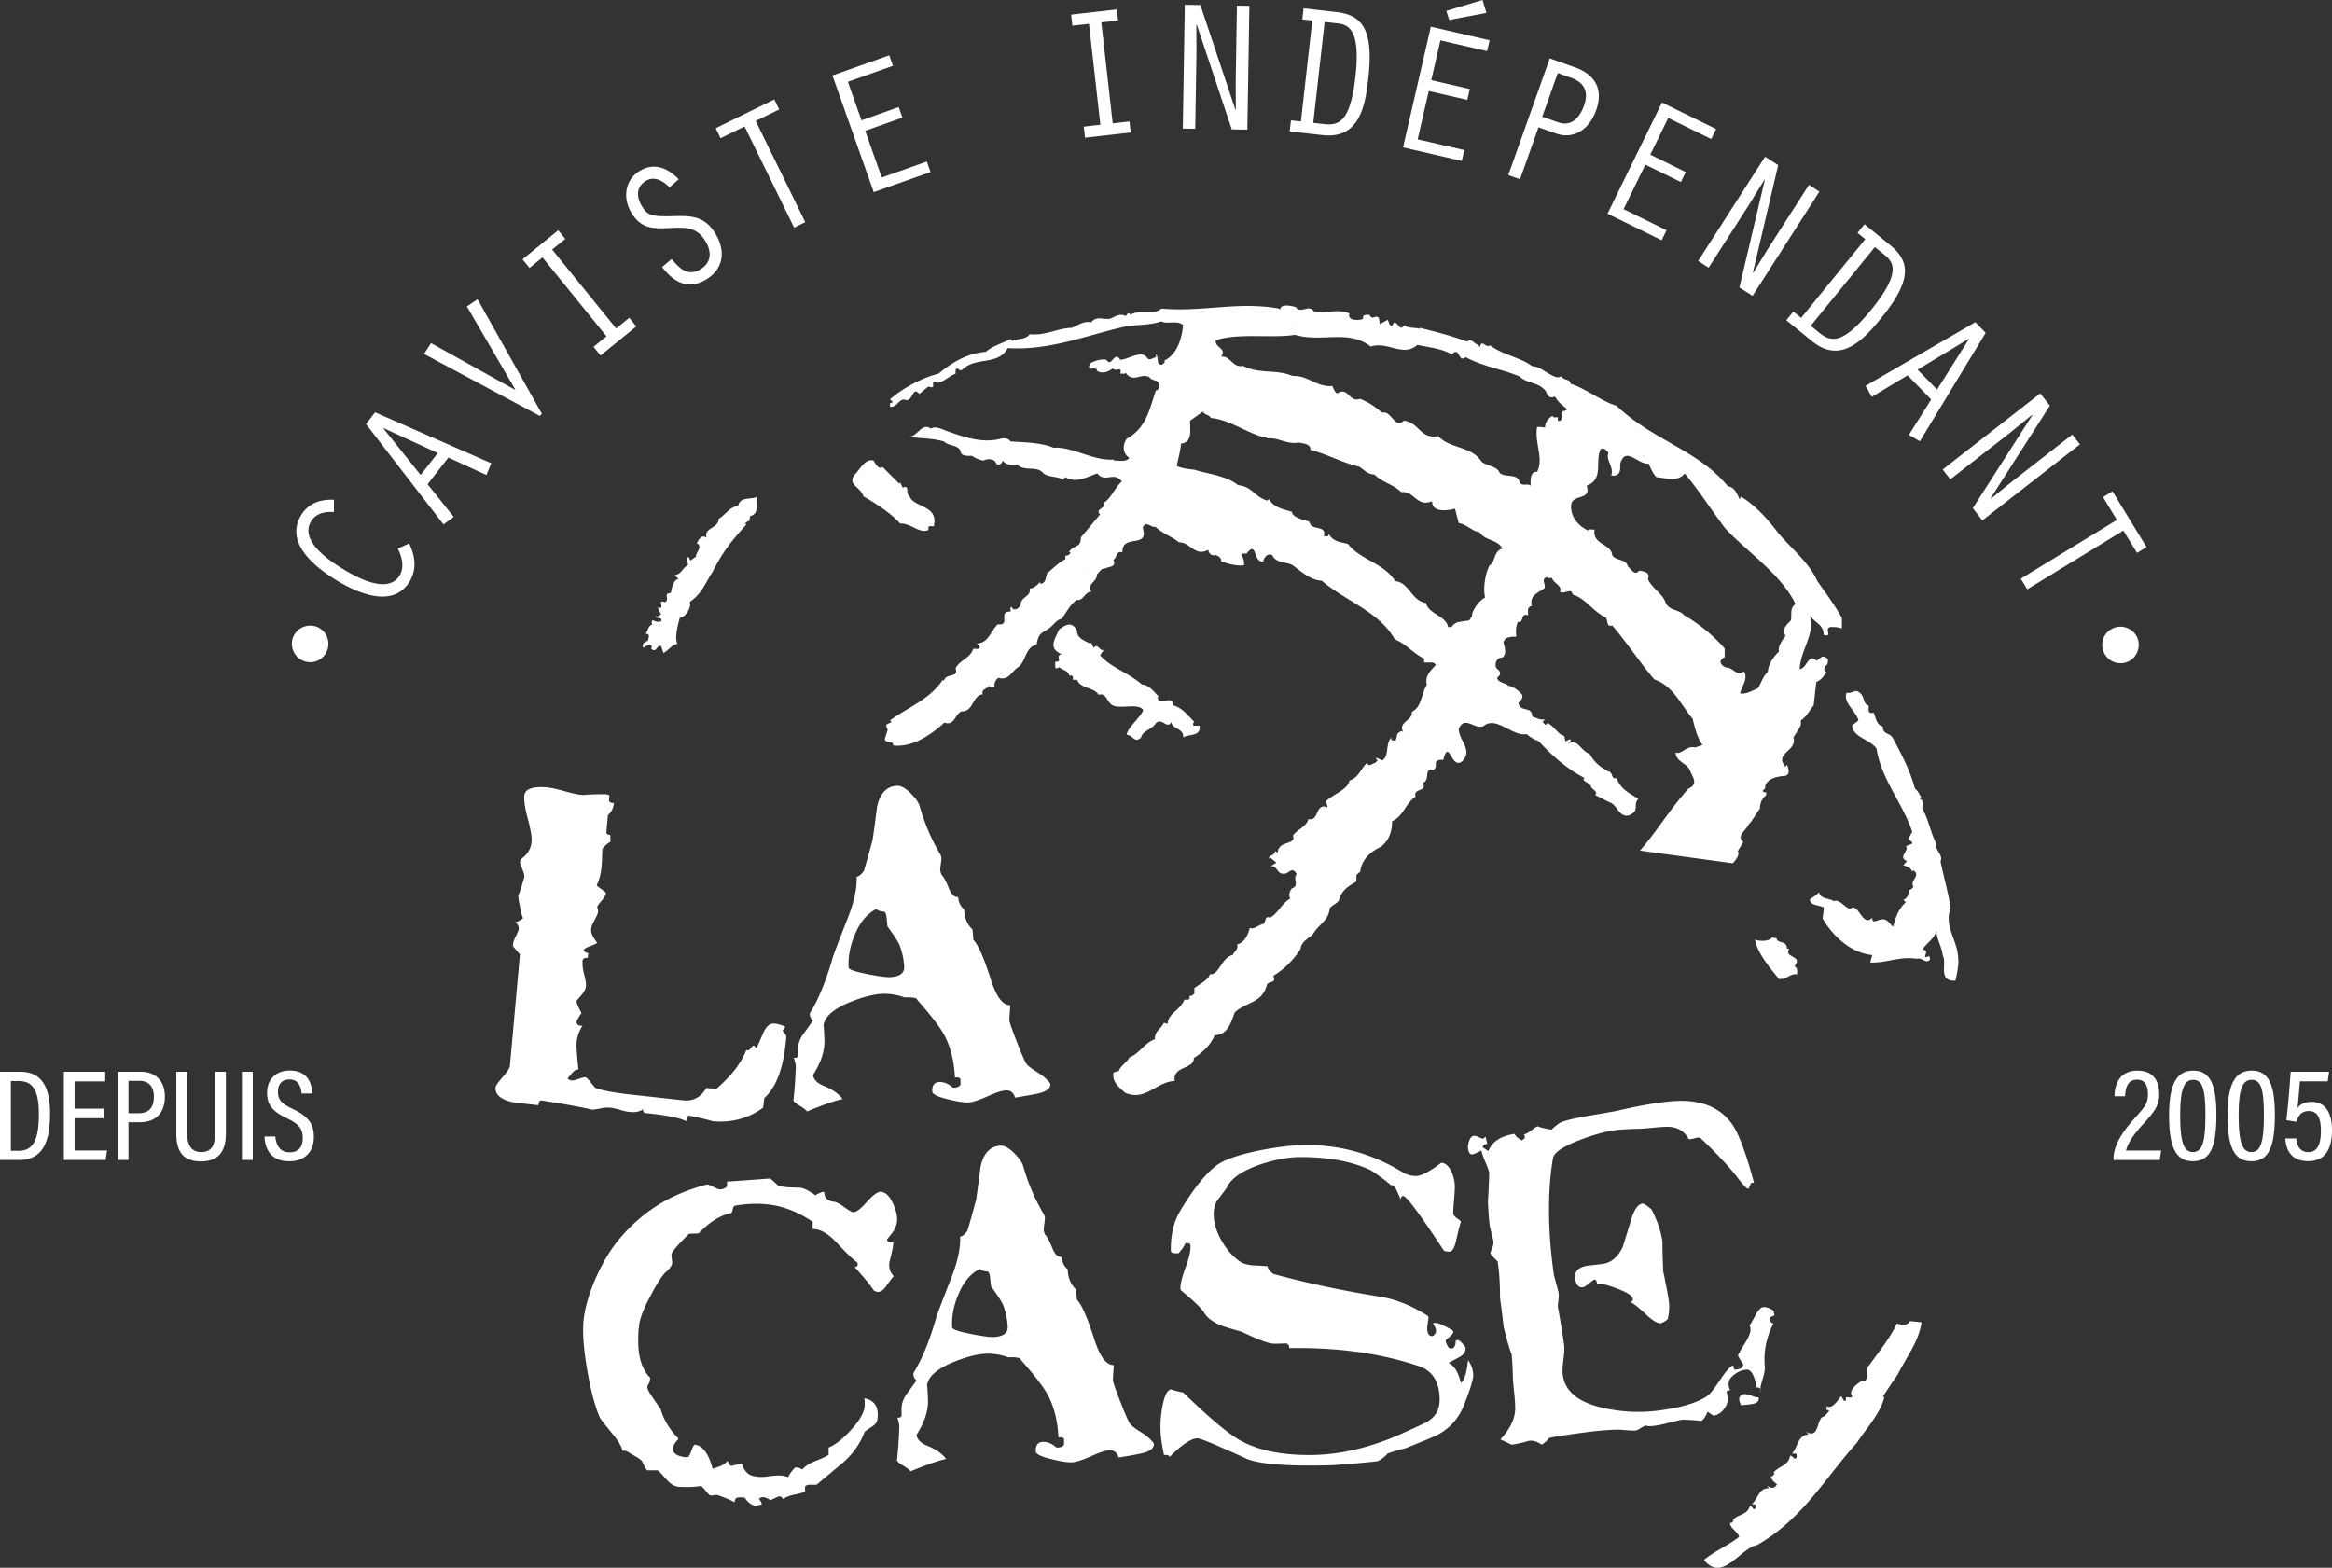 <?xml version="1.0" encoding="UTF-8"?> <svg xmlns="http://www.w3.org/2000/svg" width="473" height="318"><rect width="100%" height="100%" fill="#333333" stroke="none"/><path fill-rule="evenodd" fill="#FFF" d="M466.483 219.33c-.108 1.717-.367 4.289-.474 5.403.5-.705 1.408-1.233 2.82-1.233 2.917 0 4.172 2.302 4.172 5.763 0 3.182-.984 6.257-4.84 6.257-3.295 0-4.494-2.102-4.623-4.604h2.214c.118 1.371.668 2.773 2.472 2.773 1.987 0 2.524-1.968 2.524-4.271 0-2.392-.551-4.062-2.421-4.062-1.602 0-2.158.99-2.536 2.186l-2.052-.336c.275-2.096.732-7.448.869-9.816h7.804l-.28 1.94h-5.649Zm-9.878 16.204c-3.539-.014-4.789-3.065-4.789-9.308 0-6.753 1.781-9.06 4.896-9.06 3.324 0 4.696 2.586 4.696 8.964 0 6.506-1.226 9.418-4.803 9.404Zm.081-16.502c-1.839 0-2.62 1.925-2.62 7.146 0 5.213.64 7.501 2.565 7.501 1.94 0 2.553-2.09 2.553-7.525 0-5.399-.652-7.122-2.498-7.122Zm-11.94 16.502c-3.539-.014-4.789-3.065-4.789-9.308 0-6.753 1.782-9.06 4.897-9.06 3.324 0 4.696 2.586 4.696 8.964 0 6.506-1.226 9.418-4.804 9.404Zm.082-16.502c-1.839 0-2.62 1.925-2.62 7.146 0 5.213.64 7.501 2.565 7.501 1.94 0 2.553-2.09 2.553-7.525 0-5.399-.652-7.122-2.498-7.122Zm-6.775 16.251h-9.372v-.166c.012-2.432 1.307-4.934 4.02-7.99 2.076-2.355 2.962-3.136 2.962-5.138 0-1.43-.383-2.992-2.198-2.992-1.607 0-2.342 1.111-2.435 3.364h-2.15c.057-2.83 1.314-5.195 4.645-5.195 3.204 0 4.425 2.019 4.425 4.819 0 2.293-.968 3.513-3.393 6.17-1.981 2.16-3.029 3.895-3.329 5.213h7.129l-.304 1.915Zm-7.369-127.668-19.494 11.914-1.318-2.15 19.498-11.919-2.823-4.628 1.927-1.177 6.905 11.313-1.927 1.177-2.768-4.53Zm-30.542-4.547 12.098-18.883-.105-.01-4.41 3.582-12.138 9.461-1.548-1.989 19.793-15.432 1.941 2.493-12.069 18.858.106.014 4.352-3.535 12.167-9.484 1.548 1.987-19.794 15.431-1.941-2.493Zm-12.959-14.867 4.52-7.173-4.789-4.898-7.262 4.374-1.253-2.253 22.255-12.898 2.105 2.154-13.354 21.999-2.222-1.305Zm12.156-19.4-.054-.055-10.339 6.233 3.951 4.037 6.442-10.215Zm-31.827.386-5.194-4.239 1.428-1.753 1.577 1.287 13.008-15.971-1.573-1.283 1.424-1.753 5.135 4.191c3.911 3.189 4.811 6.79-1.73 14.819-3.496 4.293-8.154 9.531-14.075 4.702Zm14.847-17.389-2.076-1.691-13.008 15.971 1.602 1.309c2.367 1.927 4.676 2.791 10.667-4.568 6.042-7.416 4.534-9.618 2.815-11.021Zm-29.553 6.507 5.157-21.846-.102.022-2.975 4.847-8.322 12.964-2.123-1.363 13.569-21.142 2.659 1.709-5.139 21.813.106-.022 2.935-4.785 8.34-12.997 2.119 1.363-13.562 21.147-2.662-1.71Zm-14.433-34.38-3.645 7.438 7.196 3.533-.994 2.03-7.196-3.532-4.421 9.028 8.718 4.275-.998 2.029-10.976-5.386 11.042-22.553 10.983 5.386-.994 2.03-8.715-4.278Zm-22.775 3.152-3.547-1.261-3.744 10.537-2.378-.845 8.413-23.665 5.142 1.83c4.181 1.49 5.728 4.559 4.29 8.604-1.562 4.399-4.916 5.963-8.176 4.8Zm3.092-11.287-2.728-.973-3.153 8.871 3.343 1.151c2.21.748 4.082-.466 5.142-3.447 1.031-2.909-.051-4.695-2.604-5.602Zm-2.712 60.761.757-.215c.324.864 1.726.434 1.839 1.512 2.702.759 6.701 3.787 9.294 4.436 7.353 7.031 16.541 8.981 22.594 16.339 1.402.215 1.835 1.513 2.381 2.595.102-.11.321-.219.211-.539 3.027 1.837 5.409 4.541 7.572 7.355 2.374 2.919 6.267 5.951 7.997 9.844 1.839 2.599 3.46 4.76 4.971 7.464v2.165c-.652-.324-1.511-.324-2.378-.324-1.296.43.652 2.055-1.296 1.618-.11-2.161-1.516-2.267-2.812-3.892 1.191 3.462-2.054 7.248-2.054 10.821 1.511-.215 1.726-3.354 3.35-1.732.867-.328 1.082-1.298 2.058-.543.535.215.215.867.215 1.297-.648.328-.972 1.302-.215 1.516-.542.973-1.191 1.732-2.058 2.056l-.539 4.76c-.863.973-1.3 2.165-2.592 3.029v.867c-.11.543-.976 1.728-1.515 2.595.863 2.814-4.003 3.135-1.621 5.948.106-.215.43-.321.324-.539.106.653.867 1.946-.324 2.38-1.511.109-3.569.434-4.108 2.055.106.434-.218.759-.542.974.218.324.542.324.753.324v.543c-.859.864-1.183 1.297-1.296 2.814-.754.863-1.512 2.485-2.265 3.134-.434 1.192-2.597 2.274-1.082 3.572l-1.136 1.895c.648.758-.998 2.431-.998 2.431l-18.832-2.573c3.566-4.068 5.94-8.244 9.83-12.571 2.268-.972.648-2.598.218-3.895-.652-1.302-2.811-1.623-2.811-3.463 1.078.649 2.265-1.513 3.893-.973.52-.15 1.04-.336 1.557-.541-1.052-1.338-1.652-3.866-1.987-5.287-2.597-3.135-3.893-6.597-7.787-8.004-2.807-3.244-5.619-7.573-8.539-10.927-1.191.434-.864-1.082-1.293-1.621-2.601-1.193-4.112-3.897-6.701-4.654-.328-1.513-1.624 0-2.597-.54.543-1.298-1.3-1.731-1.62-2.814-.328-.106-.761.219-.98-.215-1.402.54-.211 1.298-.535 2.271-1.515 1.082-3.026 1.407-2.597 3.678-.429-.106-.539.327-.757.543v1.297c-1.617-.649-.754 1.731-2.051 1.301-.433 1.079-.433 1.837-.324 3.025-1.081 0-2.487 0-2.593 1.301.321.864.645 2.271-.218 2.92-.976 0-1.621.863-1.297 2.055.536.649.973.649.754 1.516l-.539.539c.16 1.061 1.814 1.032 2.244 1.604-.11-.014-.221-.007-.331-.007.59-.003 1.185.222 1.727.565l.056.035a4.685 4.685 0 0 1 .459.334 5.844 5.844 0 0 1 .443.394c.053.052.107.102.157.155.117.122.227.246.326.369.211.754-.328 1.188-.758 1.622.321 2.052 2.808.539 2.808 2.813.863.212 1.512.755 2.597.54l-.539.543c.32.109.43.648.757.539l.321-.328c1.405.758 2.265 2.489 3.35 2.599l.215 1.082c.433 0 .652-.434 1.085-.324.106.433-.328.539-.542.864 1.944-1.298 2.593 1.516 4.428 2.055.546 1.192 2.163 2.92 3.678 3.354l-.324.218c1.511-.324.86 1.837 2.054 1.298.867 2.27 2.487 3.029 4.432 4.22-1.191 1.298.433 2.271-1.839 3.353-2.05.543-2.378-2.055-3.89-2.598-.757-.321-2.053-1.079-3.029-1.513.757-.755-.86-1.192-.86-1.841-.542-.754-1.085-.644-1.515-1.297l.215-.324c-3.565-1.837-6.592-4.545-9.297-7.465a6.13 6.13 0 0 1-.804-.335c-.08-.039-.157-.082-.235-.125a7.064 7.064 0 0 1-.53-.317c-.076-.05-.153-.098-.227-.15a10.163 10.163 0 0 1-.655-.503l.002.001c-2.92.541-6.194-3.855-8.791-1.585-1.835.649-3.784-2.27-4.967.543 0 2.267 2.913 4.326.753 6.492-2.268 2.055-2.702-4.87-3.892-.219-.543 0-1.191-.11-1.516.543 0 .539.11 1.191-.538 1.513-1.945-.54-.543 2.055-2.058 2.595.87 1.949-2.05.976-1.511 2.813-2.054 1.301-2.379 3.896-4.756 4.978 0 2.271-.754 4.003-2.269 5.19-2.16.977-4.003 2.709-4.218 5.198-.32-.11-.429.321-.753.539v1.298c-1.515.863-3.136 1.84-3.569 3.896-.539.649-1.297.864-1.839 1.512-.215 2.595-2.269 3.244-3.351 5.193-.972 1.08-2.378 1.408-2.593 3.139-1.62 2.38-3.132 3.892-5.513 5.409.757 1.621-1.078.973-1.297 1.837-.968 3.681-3.998 3.356-6.486 5.517-.757 1.946-1.406 4.655-4.108 4.655-.757 1.946-2.378 3.459-4.217 4.65 0 2.38-4.323 1.513-3.893 4.655-3.671.105-5.94 4.216-10.051 2.379-1.078-.976-2.593-2.059-2.378-3.896-.051-.251.528-.379 1.125-.506-.001.006.002.011.001.017a1.09 1.09 0 0 1 .108-.335l.024-.045c.053-.1.117-.201.192-.303l.027-.037c.278-.362.668-.729 1.019-1.082.095-.096.187-.192.272-.286.026-.028.048-.055.073-.083a4.197 4.197 0 0 0 .245-.315c.065-.097.122-.194.156-.286 2.054-.759 3.241-3.138 5.186-3.678-.106-1.622 1.191-2.055 1.839-3.357l.757.219c0-2.056 2.593-2.81 3.351-4.869.43-.11.867.214 1.081-.325v-.539c.434.215.754-.219.973-.434v-1.083c1.296-.972 2.917-1.727 3.135-2.813 1.836.328 2.375-3.459 4.644-3.896.113-.54 1.3-1.188.87-2.162 1.621-.323 2.272-2.16 2.593-3.353.757.434 1.733-.539 2.597-.758.863-.215.214-1.84 1.511-1.297 1.73-.973 2.269-2.814 4.108-3.896-.434-.649-.11-1.513.32-2.052 1.628-.543.113-1.841.98-2.923-1.195-1.946-1.624.649-3.354-.215-.539-.219-.976-1.731-2.054-1.298l1.296-.762-1.296-1.078-.215.324c0-1.083.754-.219 1.293-1.626.87.869.328-.539.761-.539.648-1.407 3.46-.864 2.811-2.595.758-1.192 2.702-1.735 3.132-3.353 2.054.43 1.3-2.274 3.136-2.598 1.624.867-.109-.974.757-1.298 1.515-1.297 4.108-2.165 4.432-3.896 1.949-.645 2.379-2.595 3.566-3.572.437.977 1.085 0 1.62 0l.543-.539c-.219-.215-.433-.321-.321-.54l1.297.54c1.406-.973.539-3.458 1.835-4.651-.328.867.543.434.754.758.543-1.192 0-1.516 1.3-2.055l.324.215c-1.19-2.052 2.054-2.38 1.727-4.111 2.272-1.082 1.842-4.217 3.463-6.058.044.005.093-.005.138-.004.081.001.159.007.244-.005a.014.014 0 0 1 .006-.002c-.086.013-.167.008-.25.007-.045-.001-.094.008-.138.003a3.645 3.645 0 0 0-.412.572c-.484-1.771.9-2.996 1.817-4.016-.433-.867-1.511-.324-2.374-.543v-.754c-2.273-1.083-3.573-2.923-5.947-3.896-3.132-5.628-10.055-7.789-14.811-11.9-2.163-.11-3.89-1.626-5.619-2.923-1.195-1.079-3.464-.325-4.436-2.271-1.078-.539-1.73.758-1.836 1.298-2.057.328-1.19-4.433-3.35-1.619-.324.106-.867-.218-1.082.321.434.54.649 1.298.543 2.056-1.73.215-3.139-.325-4.651-.758.215-.649-.651-1.189-1.081-1.298-.863.219-1.406-.321-1.515-1.079-2.699 1.513-3.565-1.517-5.943-1.517-1.621-1.296-3.136-1.621-4.757-3.137-.972.215-1.944-1.407-2.592.215 1.402 4.33-4.327 1.082-4.108 4.979-1.297-.434-1.082 1.079-1.84 1.513.758 1.625-1.187 1.297-1.842 1.84-.645-.215-.965.754-1.512 1.082.223 1.407-2.268 2.056-1.078 3.568-1.292-.215-1.624 1.946-3.029 1.626-1.403 1.188-1.312 1.385-3.027 3.834-.757.113-1.416.882-1.959 1.421-1.661 1.622-2.688.907-3.117 3.831-2.382.434-2.164 3.677-3.897 4.654-1.187.86-1.836 2.701-3.89 2.056-.538.429-.863 1.078-.757 1.833-.32-.106-.863.222-1.078-.215-.328.652-1.73.652-1.296 1.734-2.164.215-1.839 3.569-4.327 3.459-1.406.649-1.406 3.029-3.459 2.272-2.593 2.383-6.377 5.087-10.38 4.653 0-1.192-1.402-.215-1.729-1.297l.615-1.906c.007.008.017.013.024.02h-.001a1.188 1.188 0 0 1-.219-.381c-.008-.022-.023-.036-.03-.059a1.704 1.704 0 0 1-.065-.611l1.078-.539-.324-.328c3.897-2.813 8.005-4.217 10.707-8.223l.215.22c.429-1.732 3.026-.435 2.374-2.595.867-1.627 3.03-2.06 3.569-3.901.433-.106 1.082.219 1.297-.215.109-.43-.321-.539-.539-.863 2.381-.11 2.811-2.595 4.22-3.896 2.808.324-.113-2.595 2.59-2.595.109-.325-.215-.758.218-.974.324 1.079 1.73.325 1.836-.539.218-1.626 2.163-1.516 1.839-3.139.757-.109 1.292-.433 2.054-1.3l.218.324c1.082-.215.969-1.403 1.293-2.162.972-.757 2.272-2.164 3.674-2.813v-.758c.543.11.758-.215 1.086-.539l-.328-.219c.979-1.513 2.382-.645 2.382-2.919l3.893-4.655c-1.086-1.188 1.187-1.079.757-2.375 1.508-.869 2.265-3.139 3.671-4.33-1.726-2.162-3.35.433-4.975-1.623-2.268.758-4.319 2.056-6.486.758l-.535.54c-.867-.755-2.706-.43-3.897-1.298-1.402-1.731-3.67-.215-5.4-1.84-.867.328-2.167.109-2.921-.755 0 .54-.863 1.192-1.293.54-.328-.973-1.733-.973-2.596-.54-.547-.109-1.625-.433-2.273-.972-.972 0-2.382.105-2.382-1.087-.644-1.188-2.374-.864-3.346-1.836-2.812-.758-4.975-.54-7.025-.974 1.726 0 2.483-2.919 4.432-1.621.972-.653 2.269.215 3.35.539 3.351 1.192 7.138 2.489 10.7 1.516.433-.109 1.62-.218 2.054.54 3.03.214 6.165.214 8.758 1.297 3.675-.325 7.997 2.704 12.211 2.38v.218c.757-.109 2.385.431 3.139-.543-1.406-.972-1.406-2.595-.539-3.892 4.002-2.165 4.647-6.061 5.94-9.848.433.11.652-.43.542-.758.434-1.512-1.296-.973-1.835-1.837-1.624-1.082-3.347 1.297-4.862-.973-.222.434-.652.106-1.081.215.429-1.731-.871-.215-1.515-1.079-.867.649-2.054 1.188-3.14.539-.32-1.297-2.268.54-1.511-1.512.863-.543 2.269-.977 3.35-.762 1.082 1.735 1.625-2.051 2.816 0 1.835-.105 4.319-2.161 5.509-.321.434.54 1.195-.109 1.727-.218v-.539c.652.433-.106 2.27 1.3 2.055l.543-.543-.219-.215c2.593-1.297 3.569-4.22 3.893-7.249-1.187-1.083-3.136-.106-4.432-.759-2.16.759-4.647.653-7.025.974-8.219 1.841-15.569 4.979-24.108 4.439-2.051 3.678-6.483 1.618-9.298 4.432-.648.328-.863-.754-1.3 0v.758c-1.402.543-2.484 1.735-3.674 1.841-1.945-.649.222 1.512-1.836.754l-1.839 1.516c-.215-.215-.539-.648-.969-.434-.542.544-.652 1.521-1.624 1.732-1.515-.755-1.73 1.516-3.354 1.297v-.754c.218.11.437-.11.543-.216l-.543-.538c2.709-2.384 6.701-4.44 9.844-5.198 2.807-2.38 5.834-4.111 9.614-4.435 1.3-1.189 3.354-1.728 4.975-2.595.109.215.324.43.542.324.758-.433 2.488-.109 3.351-1.297 3.241.323 5.513-1.192 8.54-1.298 1.081-.433 2.592-1.516 3.893-1.086 1.187-1.403 2.268-.54 3.885-.755.976-.433 2.062-1.187 3.143-.543.215-.105.317-.644.754-.539l.215.324c1.511-1.188 4.654.215 6.271-1.298 8.325.755 15.561-1.515 23.89 0l.215.216c.106-1.298 2.269-.755 3.135-.54 1.078 1.516 2.593-.648 3.675.864 2.593.652 4.326-.649 7.243.434-.542 1.516 1.949 1.516 2.808 1.082-.32-.758.543-.864 1.297-.758.546 1.192 1.081-.106 1.842.54l.215 1.3 1.621-.867c.215.434.215.977.757 1.298l.543-.758c.972.109 1.078 1.95 2.05.543.863.758 2.488.434 3.136.758v-.215c3.026.754 6.489 1.621 9.618 2.81.757-.868 1.515.543 2.057.543l.543.54c.32-1.731 1.187.324 2.05-.325 2.593 1.946 6.053 2.38 8.54 4.221 1.73 0 3.354 1.946 5.19 2.27Zm11.457 11.47v.001a2.067 2.067 0 0 0 0-.001Zm4.865 2.27c-.135-.087-.285-.155-.433-.225.148.07.298.138.433.225l.005.029a.354.354 0 0 0-.005-.029Zm.065.328-.002-.008.002.009a.03.03 0 0 0 .002.008l-.002-.009Zm.02.086-.001-.002.002.006.001.002-.002-.006Zm.257.671-.001-.002v.001l.001.002v-.001Zm.045.072-.001-.001.001.001.001.001-.001-.001Zm.694.465-.327.215v.001l.328-.215-.001-.001Zm.371 1.021a5.515 5.515 0 0 0-.298-.395 3.684 3.684 0 0 0-.4-.41c.099.084.162.195.25.288.155.168.319.328.448.517Zm18.777 51.936.077.005.005.001a2.665 2.665 0 0 1-.089-.007l.007.001Zm-.67-.185.056.02-.035-.013-.132-.051a16.248 16.248 0 0 0-.251-.099c-.02-.008-.04-.013-.059-.02.14.052.28.108.421.163Zm-.669-.244.021.005-.016-.005-.016-.004.011.004Zm-.076-.02.01.001a.036.036 0 0 0-.01-.002l-.01-.002.01.003Zm-.298-.049-.019-.003h-.001l-.009.001.029.002Zm-.32.038.002-.001h-.002l-.002.001h.002Zm-.075.024.001-.001v.001h-.002.001Zm-1.13.254c.069.045.132.097.193.154l.003.002c.014.014.031.024.044.038l.001.001a.857.857 0 0 1 .172.257c.065-.118.132-.219.2-.305l.001-.001-.001.001a2.256 2.256 0 0 0-.2.304.86.86 0 0 0-.156-.243l-.017-.014c-.013-.011-.026-.021-.038-.033a1.174 1.174 0 0 0-.154-.131c-.014-.01-.028-.017-.042-.026l-.007-.004h.001Zm-.405-.237-.004-.002.004.002Zm-.26-.934-2.054-.218v.001l2.054.218v-.001Zm-.219 4.551.002.069c-.002-.061-.005-.125-.005-.184l.003.115Zm-.214 1.507c.018-.024.022-.055.037-.08-.015.025-.02.056-.038.08a13.17 13.17 0 0 1 .001 0Zm-1.621-1.838c.053-.114.051-.23.061-.345-.01.116-.009.231-.061.346v-.001Zm-.044-1.038Zm-.284-.509c.072.108.13.217.188.327l.008.014a3.614 3.614 0 0 0-.196-.341Zm-.137-.198a.468.468 0 0 0-.02-.027c-.08-.111-.157-.22-.239-.328l-.035-.047c.101.132.197.266.294.402Zm-.523-.712.012.016-.014-.02a.226.226 0 0 0 .002.004Zm-.144-.208.004.006-.003-.005-.004-.006a.022.022 0 0 1 .003.005Zm1.131-2.851.001-.001c-.431.053-.915.16-1.372.241.457-.081.94-.188 1.371-.24Zm-1.291 2.577.003.005-.003-.006-.003-.005.003.006Zm-.087-.177v.001-.001l-.001-.001.001.001Zm.079-.779c-.002.002-.001.003-.002.005l.002-.005-.095-.024.095.024Zm-.14.507.001.003v-.003l-.001-.003v.003Zm-.017-.138Zm-.727-.68c.015 0 .031.002.045 0 .044-.004.08-.022.117-.038l.009-.003a.114.114 0 0 1 .026-.009.072.072 0 0 0 .027-.009.32.32 0 0 0 .117-.172v-.001l-.001.001a.297.297 0 0 1-.143.181c-.011.006-.024.007-.035.012a.547.547 0 0 1-.199.037c.012 0 .026.002.037.001Zm.195-.375c-.039-.054-.079-.113-.123-.171l.002.002c.043.057.083.116.121.169Zm-.298-.336c.03.019.054.045.08.069.016.015.035.026.05.044l-.002-.002c-.014-.017-.032-.027-.048-.042-.027-.025-.053-.052-.084-.072.002 0 .003.002.004.003Zm-.306.698.045.002c-.017-.001-.032-.003-.049-.003l.004.001Zm-.004-.755a.373.373 0 0 1 .249.021h.003a.378.378 0 0 0-.251-.024v-.215h-.001v.218Zm-21.836-35.145c.219-.434.871-.11 1.3-.219-.542 3.138 3.354 2.814 3.566 5.194.651 1.188 2.92.758 3.139 2.27.863.759 1.402 1.95 2.374.868.976.215 2.273.324 1.73 1.731.972 2.055 3.026 2.919 3.675 4.975.866 1.512 2.811 1.192 3.678 2.38 2.917 1.622 5.943 4.111 8.212 6.71v1.837c-.32-.11-.43.324-.754.543-.324.754.539 1.297 1.082 1.512 1.187-.215 2.159 1.95 3.561.758.976 1.407-.429 3.029-.753 4.436.11.044.231.068.362.077.04.003.086-.005.127-.005.095 0 .189.002.291-.012.051-.007.107-.023.159-.033.099-.019.196-.035.299-.063.056-.015.115-.037.172-.054.104-.033.207-.062.314-.101.06-.022.12-.048.18-.072.106-.041.212-.081.319-.127.063-.027.125-.056.187-.084.104-.046.209-.092.311-.14.051-.023.098-.047.148-.071.275-.131.544-.263.79-.383.337-.583.603-1.231.93-1.852a7.193 7.193 0 0 1 .455-.75 4.19 4.19 0 0 1 .575-.675c.106-1.406.972-2.922 2.273-4.111-.328-.973.753-2.379 1.078-2.919.109-.109.324-.219.218-.437-.867-.54-.109-1.513.324-2.161l.758-.755c.32-1.082-.324-2.489.972-3.353-2.921-6.061-9.731-10.497-14.272-15.365-2.921-3.894-5.08-7.355-8.212-11.143-1.3 1.732-3.675.974-5.732.758a4.196 4.196 0 0 1-.472-.575c-.056-.081-.106-.169-.158-.253-.078-.126-.157-.251-.228-.383-.069-.129-.136-.26-.201-.393-.04-.082-.08-.162-.119-.245-.143-.303-.283-.608-.428-.91-1.438.197-3.11-1.601-4.352-1.564-.01.001-.02-.002-.029-.002-.092.005-.18.028-.267.056-.02.006-.042.005-.061.012-.079.03-.152.082-.226.134-.025.018-.053.026-.077.046-.068.057-.131.139-.194.218-.026.033-.056.054-.081.091-.062.091-.117.209-.174.325-.022.047-.048.081-.07.132a4.954 4.954 0 0 0-.209.622c0 1.191.105 2.055-1.082 2.379h-.754c.641-1.84-1.19-3.138-.542-4.654-.437-.43-.867-1.079-1.515-.754-1.402 2.27.757 6.061-2.917 7.464 1.078 3.028-2.921 1.626-3.136 3.896-.215 2.38 1.511 4.33 3.456 5.194Zm-17.298 31.573Zm-77.289 79.621.433-.43-.022-.01.021.01-.433.43 3.026 1.302.001-.001-3.026-1.301Zm6.767-.911-.02.016.009-.007.02-.016a.055.055 0 0 0-.009.007Zm.163-.136-.008.007a.055.055 0 0 1 .009-.007.027.027 0 0 1 .008-.007.055.055 0 0 0-.009.007Zm.615-.558-.016.015a.259.259 0 0 0 .017-.015l.016-.015-.017.015Zm.251-.237Zm.531-.528-.016.017.018-.017.016-.018-.018.018Zm.297-.309-.033.036.034-.035a14.091 14.091 0 0 1-.001-.001Zm.444-.474-.022.026a.615.615 0 0 1 .048-.052l-.026.026Zm.286-.319-.038.044.117-.13.136-.154c-.069.079-.144.16-.215.24Zm16.808-16.974c-2.053 0-2.272 2.595-4.111 3.353-3.784 4.005-7.349 8.98-11.676 12.443-.206.246-.429.508-.662.777l.044-.05c.217-.251.427-.496.621-.727 4.323-3.463 7.892-8.438 11.675-12.443 1.84-.758 2.054-3.353 4.112-3.353.108-.369.271-.699.458-1.012l.002-.004a4.345 4.345 0 0 0-.463 1.016Zm6.154-6.454-.019.017.019-.017.021-.019-.021.019Zm.195-.177-.006.005.006-.005.005-.006-.005.006Zm.349-.372-.038.042.039-.041.04-.045-.041.044Zm.128-.142a.8.8 0 0 1-.038.044l.025-.027.026-.03-.013.013Zm.953-1.089a14.156 14.156 0 0 0-.549.62l-.221.26c.266-.31.526-.623.806-.92l-.036.04Zm.506-.488a7.173 7.173 0 0 0-.286.265c-.026.025-.055.048-.08.074l.02-.019c.019-.019.041-.036.06-.055.103-.1.206-.198.316-.293l-.03.028Zm.612-.452a4.43 4.43 0 0 0-.414.283l-.012.008c.143-.113.3-.216.462-.315-.013.007-.024.016-.036.024Zm2.824-4.62c-.017.018-.032.037-.049.054.43 1.731-1.726 2.489-1.839 4.111a4.352 4.352 0 0 0-.739.328l.008-.004c.224-.123.464-.234.734-.324.109-1.622 2.269-2.38 1.839-4.111.016-.016.03-.037.046-.054Zm.469-.545c-.049.056-.098.112-.145.169.047-.057.095-.112.144-.167l.001-.002Zm1.535-.484Zm1.573-4.159-.009.018.003-.005.009-.018-.003.005Zm.207-.407-.005.012.006-.011.005-.013-.006.012Zm.076-.184-.004.013.005-.013.005-.013-.006.013Zm.199-.655c-.005.026-.013.047-.019.071.006-.025.017-.045.022-.07l-.003-.001Zm1.017.129c.008 0 .013-.002.021-.001h.002c-.009-.001-.015.001-.023.001Zm.766-.045h.002l.001-.001-.003.001Zm.209-.065-.025.009a.241.241 0 0 1 .025-.008c.009-.002.017-.006.026-.009l-.026.008Zm.376-.127-.002.001.004-.001.002-.001-.004.001Zm.182-.128-.019.015.019-.014.02-.015-.02.014Zm.244-.192-.003.004.005-.004.003-.004-.005.004Zm.136-.185-.014.022.014-.02.014-.021-.014.019Zm.156-.246-.003.008.005-.008.003-.007-.005.007Zm.091-.232-.009.027.01-.025.008-.026-.009.024Zm.093-.291-.002.013.004-.013.002-.013-.004.013Zm.053-.272-.005.033.006-.03.005-.034-.006.031Zm.048-.327-.002.021.004-.023.001-.021c0 .008-.002.015-.003.023Zm.025-.306-.002.045.003-.042a.62.62 0 0 0 .002-.044c0 .014-.002.027-.003.041Zm.018-.357-.001.041.002-.044.001-.041-.002.044Zm.007-.346v.084l.002-.078v-.081l-.002.075Zm.003-.252.002-.189.002-.513.001-.103c-.003.27-.004.539-.005.805Zm.018-1.263c-.003.068-.007.135-.009.204l-.001.037c.001-.081.006-.161.01-.241.003-.063.004-.126.008-.189l.001-.045-.009.234Zm.026-.498.002-.017c.011-.128.028-.252.045-.377l.004-.034c-.02.141-.039.283-.051.428Zm.184-1.06-.018.072c-.028.098-.056.196-.076.3l.003-.011c.019-.099.046-.194.073-.289.009-.034.016-.069.026-.103l-.008.031Zm.238-.615c-.057.112-.115.222-.158.341l-.004.007c.048-.134.113-.258.178-.382l-.016.034Zm.113-.225.004-.006c.074-.116.17-.22.264-.324.013-.015.023-.031.036-.045a2.41 2.41 0 0 0-.304.375Zm.955-.947c.008.021.005.037.013.058a2.547 2.547 0 0 0-.563.396l.005-.004c.16-.147.344-.28.561-.392-.008-.021-.008-.037-.016-.058Zm.278-1.861c-.006.008-.015.014-.021.022-.005.006-.007.013-.012.018a4.687 4.687 0 0 1 .033-.04Zm2.332-2.513c-.012.028-.034.05-.047.077.009-.018.025-.032.033-.05.004-.01.012-.017.016-.027h-.002Zm.596-.03h-.001.002-.001Zm.095-.02-.002.001.005-.001.002-.001-.005.001Zm.499-.198-.004.002.005-.001.004-.003-.005.002Zm.089-.053-.007.005.01-.006.007-.005a.088.088 0 0 0-.01.006Zm.445-.328-.004.004.005-.003.004-.005-.005.004Zm.065-.063-.014.015.018-.017.013-.014-.017.016Zm.365-.382-.008.01.011-.012.011-.012-.014.014Zm.086-.099-.022.028.006-.006.023-.03a.05.05 0 0 0-.007.008Zm.313-.406.004-.005-.004.005Zm1.504-1.446a2.584 2.584 0 0 0 0 0Zm.897-.423.002-.003.003-.006v-.004l-.005.013Zm.126-.526-.001.009.001-.009Zm.055-.457-.004.033.015-.122a5.937 5.937 0 0 0-.011.089Zm.066-.478a1.837 1.837 0 0 0-.011.073l-.02.127.006-.036.014-.091c.004-.026.007-.054.012-.08l-.001.007Zm.136-.469a2.245 2.245 0 0 0-.034.087l-.003.008a1.455 1.455 0 0 1 .037-.095Zm.204-.325-.003.004a.014.014 0 0 0-.004.003l.007-.007.044-.038.003-.003-.047.041Zm.402-.249c-.004.001-.005.004-.009.006l.012-.006h-.003Zm.483.001a2.143 2.143 0 0 0 0 0c.029-.002.074.004.1 0h.001c-.026.004-.072-.003-.101 0Zm.278-.064c-.03.011-.056.026-.092.034a.413.413 0 0 1 .042-.014c.021-.006.039-.015.059-.022l-.009.002Zm.178-.067-.002.002.005-.002.002-.002-.005.002Zm.042-.046c-.01.009-.014.023-.026.032a.145.145 0 0 1 .024-.026c.011-.009.016-.022.026-.032l-.024.026Zm1.397-3.286-.227 1.303.23-1.303h.006-.009Zm.28-.029h.002-.002Zm.064-.042-.005.004.006-.004.005-.004-.006.004Zm.115-.095-.001.001.002-.001.001-.002-.002.002Zm.046-.079-.003.007.004-.007.003-.006-.004.006Zm.065-.145-.002.005a.008.008 0 0 0 .002-.005l.002-.005-.002.005Zm.028-.096-.003.012.004-.012a.263.263 0 0 1 .003-.013l-.004.013Zm.049-.208.012-.052c.007-.037.016-.073.024-.11l.006-.027a7.2 7.2 0 0 0-.042.189Zm.089-.374-.007.022.002-.006.005-.016c.013-.041.028-.08.043-.12a.056.056 0 0 0 .004-.012c-.016.043-.033.087-.047.132Zm.21-.414c-.039.049-.08.096-.109.152l-.001.001c.03-.057.072-.107.113-.157l-.003.004Zm1.121-1.606c-.004.007-.008.013-.011.021l-.004.006.015-.027.056-.103.007-.014c-.021.039-.043.077-.063.117Zm.342-.525-.023.028c-.031.035-.063.071-.09.109l.005-.007c.026-.036.056-.069.085-.102l.027-.034a.02.02 0 0 1-.004.006Zm.393-.316c-.018.01-.033.022-.049.034a2.05 2.05 0 0 0-.097.065l.01-.007c.028-.02.058-.039.087-.058.017-.012.032-.025.051-.035l-.002.001Zm.549-.182c-.007.001-.011.004-.017.005l.019-.005c-.013-.245 0-.468.03-.68v-.008c-.03.214-.045.44-.032.688Zm.085-.92-.01.041-.01.037c.006-.027.015-.051.02-.078.026-.123.052-.245.091-.358l.002-.006c-.04.115-.067.239-.093.364Zm.333-.902a3.908 3.908 0 0 0 .003-.007l-.003.007Zm.329-.526c-.047.067-.089.136-.133.205-.031.049-.066.098-.096.148l.007-.011c.028-.046.06-.091.089-.137.046-.073.091-.146.141-.217l-.008.012Zm.626-.824-.36.469c-.055.071-.116.147-.168.218l-.012.015c.056-.076.122-.157.18-.233.12-.158.248-.323.373-.485l-.013.016Zm.333-.437c.008-.009.015-.02.022-.03l-.022.031-.026.035a.471.471 0 0 0 .026-.036Zm-.057.08.006-.009a.04.04 0 0 1-.008.01l-.006.009.008-.01Zm-.055-10.578.091-.022c.062-.017.124-.025.188-.048.007-.003.015-.008.023-.01-.102.038-.202.059-.302.08Zm.357-.105c.089-.037.179-.076.269-.123.022-.012.044-.018.066-.03.013-.007.025-.019.037-.026a2.807 2.807 0 0 1-.372.179Zm-102.037 8.248-.017.011a.022.022 0 0 0 .005-.003l.017-.011-.005.003Zm.24-.16-.005.004a.018.018 0 0 1 .005-.004l.006-.004-.006.004Zm.911-.657-.004.003.004-.003.004-.003-.004.003Zm1.524-1.183.002-.001-.002.001Zm15.471-13.889c-.381.216-.743.449-1.09.694l.004-.002c.347-.245.708-.477 1.089-.694.081-.187.193-.354.295-.527-.103.174-.216.341-.298.529Zm.498-.885.006-.008c.072-.104.16-.196.237-.295l.106-.132c-.118.144-.244.282-.349.435Zm.644-.797.007-.007c.109-.118.229-.227.345-.341l.067-.066c-.142.137-.286.271-.419.414Zm1.222-1.148c-.125.107-.248.215-.37.323l-.106.092.007-.006.099-.086a34.177 34.177 0 0 1 .37-.323Zm10.073-10.911.214.324-.211-.321c.402-.435.812-.872 1.223-1.315l.106-.116c.118-.127.236-.257.353-.386-.566.613-1.132 1.217-1.685 1.814Zm2.373-2.567.12-.131.168-.188.076-.089c-.121.136-.242.273-.364.408Zm1.408-1.617-.057.068.043-.05.039-.047-.025.029Zm.128-.153-.017.022.017-.021.017-.02-.017.019Zm6.03-8.84c-.073.134-.135.266-.202.4.072-.144.139-.287.218-.431l-.016.031Zm.309-.509-.066.099-.022.034c.028-.045.059-.089.088-.133.033-.052.065-.103.102-.154l.008-.013c-.04.055-.074.111-.11.167Zm.666-.808c-.019.017-.029.037-.047.054.018-.017.03-.036.048-.053l-.001-.001Zm1.734-1.623-.001.001c.009.005.014.01.023.014l-.022-.015Zm1.445 1.865.002-.002-.004.003-.001.002.003-.003Zm-.031-.413c-.013-.013-.031-.025-.044-.038-.046-.044-.073-.087-.113-.131.036.04.061.079.102.119l.011.012a.008.008 0 0 0 .004.004c.011.011.028.023.04.034.063.057.123.114.202.171-.012.029-.033.046-.049.072.016-.027.039-.043.053-.073a2.365 2.365 0 0 1-.206-.17Zm.645-12.431c-.03.062-.06.124-.084.19l-.001.001c.024-.067.055-.13.086-.194l-.001.003Zm.276-.456.002-.003c.037-.047.069-.097.108-.143l.001-.001c-.04.047-.073.098-.111.147Zm.625-.653.001-.001.009-.007.009-.006-.019.014Zm1.702-1.979v-.002a.658.658 0 0 0-.026.277c0 .005-.002.008-.001.013a1.125 1.125 0 0 1 0 0 .644.644 0 0 1 .027-.288Zm.848-1.513h-.001l.219.324-.218-.324Zm.124.543v-.001.001Zm.139-.8-.002.002.007-.007.002-.002a.023.023 0 0 1-.007.007Zm-.802 8.588c.43-1.621-1.839-2.489-3.136-2.813l.002-.009-.002.009c1.296.324 3.565 1.192 3.135 2.813a11.038 11.038 0 0 0 .884.604 9.915 9.915 0 0 1-.883-.604Zm1.008.678Zm.288-10.306v.863c-.06-.015-.101.001-.15.004.049-.004.09-.019.15-.004v-.863Zm78.523 23.296.011.006a.11.11 0 0 1-.011-.006Zm-.349-2.772-.008.011-.039.05-.007.009.054-.07Zm-.172 2.497c.031.011.06.018.091.031l.002.001.02.007-.002-.001a.159.159 0 0 0-.02-.007l-.048-.017c-.023-.009-.046-.015-.069-.023l.026.009Zm-.156-.052h.002l-.002-.001h-.002l.002.001Zm1.067-3.172v-.001l-1.081-.757 1.081.758Zm-.095-2.999a1.239 1.239 0 0 1 0 0Zm-1.043 4.389-.005.012-.011.028a.087.087 0 0 1-.007.017l.023-.057Zm-.162 1.748c.032 0 .073.011.11.016-.037-.005-.079-.016-.11-.016Zm-.688-17.298a.23.23 0 0 0 .01.028c.003.011.008.022.01.033l-.001-.003-.009-.03-.014-.042.004.014Zm-.098-.206.045.075.004.007a1.193 1.193 0 0 0-.057-.095l.008.013Zm-.036 1.228-.012-.019a2.024 2.024 0 0 0-.037-.062l-.01-.017.059.098Zm-.024-1.316-.012-.014a1.624 1.624 0 0 0-.075-.094l-.04-.045-.078-.083c.073.078.145.156.205.236Zm-.13 3.539a4.404 4.404 0 0 1 0 0Zm-.066-2.553-.037-.054h-.002c.013.016.026.037.039.054Zm-.251 19.959-.539-.539.488-.492-.491.492.542.539Zm0-22.826-.006.006.006-.006Zm-.26.284-.001.001-.001.001.001-.001.001-.001Zm-.044.067v.002-.002Zm-.238 23.448c-.039.002-.071.009-.108.011.038-.002.071-.009.111-.011l-.285-.192.282.192Zm-.71.094c.049-.013.097-.027.151-.037l-.002.001c-.053.009-.099.025-.149.036l-.002.001-.058.014.06-.015Zm-.466.139c.039-.017.077-.036.119-.05l.004-.001c-.044.014-.083.033-.123.051l-.027.011-.039.016.066-.027Zm-.121-11.918h-.011.011Zm-.317 12.131c.042-.025.08-.053.124-.076l.003-.003c-.054.029-.102.064-.154.095l.027-.016Zm-.353.248c.033-.027.064-.057.098-.083l.004-.003c-.042.032-.08.068-.12.101l.018-.015Zm-.036-12.356h.001-.001l-.002.001.002-.001Zm-.145.024h.002-.003.001Zm-.054 12.542.006-.006-.003.003-.003.003-.07.079-.012.012.082-.091Zm-.284.328-.002.003-.05.069-.006.009c.019-.027.038-.055.058-.081Zm-.283.418.004-.008.023-.039-.001.002-.022.037-.007.013.003-.005Zm-.906-9.114c-.01.032-.025.05-.035.081.01-.031.025-.049.035-.081Zm-.541.898Zm-.359.221c.051-.022.097-.055.144-.085.033-.02.067-.036.099-.058l-.003.002c-.03.021-.064.036-.096.056-.047.03-.093.064-.145.086l.001-.001Zm-.414.122.042-.011c-.016.003-.03.009-.046.012l.004-.001Zm-.278.034c.031-.003.063-.004.093-.008h.008l-.101.008c-.063.005-.125.012-.19.015l-.012.001c.069-.003.135-.01.202-.016Zm-.504.02.129.001h-.017l-.112-.001c-.096 0-.191 0-.291-.002l.061.001.23.001Zm-.173 5.196-.286.215-.107.08.393-.295Zm-.439-5.203c.068.001.138.001.204.003l-.219-.004-.211-.004.226.005Zm-.427 2.284c.094.134.161.271.209.408a1.749 1.749 0 0 0-.209-.411c-.01.029-.029.046-.043.07.013-.024.033-.038.043-.067Zm.159-2.289-.018-.001-.019.001h.037Zm-.262 2.451.001-.002-.002.001-.001.002.002-.001Zm-.273-.981a1.06 1.06 0 0 1 .376-.158h-.001a1.045 1.045 0 0 0-.375.158c-.017.011-.026.03-.042.042a1.036 1.036 0 0 0-.243.247c.075-.115.172-.213.285-.289Zm.141-1.461c-.067.002-.131.001-.198.005v.001c.067-.005.131-.004.198-.006Zm-1.223 8.631.012-.017-.013.017-.012.018.013-.018Zm-.128.19c.015-.021.027-.042.042-.064l-.044.065-.044.067.046-.068Zm-.099.15.005-.009-.006.009-.005.009.006-.009Zm-.442 2.357a.027.027 0 0 0-.005.006l-.001.001.006-.007Zm-.299.405.004-.008-.005.008-.005.008.006-.008Zm-.102.154a.85.85 0 0 0 .025-.039l-.027.042-.029.044.031-.047Zm-.214.335.07-.111c-.062.1-.126.194-.189.289.039-.06.08-.117.119-.178Zm-.557.746c.1-.102.194-.212.281-.331.014-.019.026-.04.039-.059a3.216 3.216 0 0 1-.32.39Zm-.145.126c.016-.014.035-.024.05-.039a.03.03 0 0 0 .007-.005c-.018.017-.039.028-.057.044a2 2 0 0 1-.209.157l-.004.003a1.88 1.88 0 0 0 .213-.16Zm-.775 9.86.004-.01c-.008.013-.014.026-.023.038l-.006.012c.01-.013.016-.027.025-.04Zm.451-9.633-.002.001a1.706 1.706 0 0 0 .002-.001Zm-.491 9.698.004-.007-.006.007-.005.007.007-.007Zm-.1.111.026-.029c-.008.01-.018.019-.027.028l-.027.03a.753.753 0 0 0 .028-.029Zm-.656 8.901-1.037-.298-.106-.03h-.001l1.144.328Zm-.609-1.407a1.152 1.152 0 0 1 0 .001v-.001Zm-1.068-2.784c-.223.278-.472.577-.767.94.013.005.02.017.032.023a.73.73 0 0 1 .234.191c-.006-.006-.009-.017-.014-.023-.004-.004-.006-.009-.009-.013a.729.729 0 0 0-.211-.155c-.011-.005-.017-.018-.028-.023.294-.363.541-.662.763-.94Zm-1.522 10.788.051-.015h-.002c-.017.006-.032.008-.049.014v.001Zm-.375-.298-.17-.136c.328-1.188 1.409-.973 1.843-2.161a3.11 3.11 0 0 0-.396-.442c-.021-.02-.041-.05-.061-.068-.024-.022-.049-.036-.073-.053a.18.18 0 0 1-.028-.02c-.077-.062-.154-.112-.232-.166-.047-.033-.093-.074-.14-.101-.019-.01-.038-.015-.057-.025-.069-.036-.139-.062-.209-.092.137.058.272.133.406.218.088.055.174.116.26.186.045.037.089.079.134.121.133.127.266.266.395.442-.434 1.188-1.515.973-1.843 2.161l.171.136Zm-.17-16.58v-.001a16.293 16.293 0 0 1 0 .001Zm-1.082 1.733c.118-.166.232-.341.346-.515l-.162.242c-.062.09-.121.185-.184.273l-.013.02-.005.008.018-.028Zm-.968 10.819a2.834 2.834 0 0 0 0-.001h-.001l.001.001Zm.485-10.173-.051.067c-.021.027-.041.056-.062.082l-.003.005c.04-.05.077-.104.116-.154Zm-.714.876Zm-.25 9.737.011-.027.001-.003-.014.036.002-.006Zm-.063.721.002.024-.002-.04-.002-.029.002.045Zm-.705 1.149-.003.004-.026.038-.009.012.038-.054Zm-.344.571.033-.06-.041.072-.026.048.034-.06Zm-.241.423.012-.019-.013.019-.01.019.011-.019Zm-.052.083.004-.006-.006.006a.016.016 0 0 1-.004.007l.006-.007Zm-.713-9.663v-.001c-.054.054-.088.118-.132.177.044-.059.079-.123.132-.176Zm-.262.353.001-.003-.002.002-.001.003.002-.002Zm.183-.814-.245.245h.001l.244-.245Zm-.237.936c.011-.022.018-.045.029-.067l-.033.076-.025.059.029-.068Zm-.118.279.001-.004-.001.002-.001.004.001-.002Zm-.036.131c.004-.015.007-.031.012-.046a1.771 1.771 0 0 1-.029.108l.017-.062Zm-.17.682h.001l.054-.239-.04.177-.014.062h-.001Zm-.122.424.001-.001c.013-.036.021-.076.033-.113l-.001.003c-.011.036-.02.075-.032.11l-.001.001Zm-.161-3.874c.048-.063.103-.124.155-.186l.012-.015c-.058.068-.117.135-.17.204l.003-.003Zm-.155 5.021v-.001a3.224 3.224 0 0 1 0 .001Zm-.54-.325a1.223 1.223 0 0 0-.003-.001l.003.001Zm-.024-4.285c.124.04.241.095.346.173.008-.018.023-.034.032-.052-.009.017-.024.032-.032.049a1.19 1.19 0 0 0-.352-.173l.006.003Zm-.381-.075c.115.013.228.032.334.062-.015-.004-.031-.004-.046-.008a2.064 2.064 0 0 0-.288-.054l-.028-.005c-.014-.002-.029-.002-.043-.003-.023-.002-.048 0-.072-.001.048.003.096.004.143.009Zm-2.409-.51Zm-.527-1.078.012.013.027.031v-.001l-.027-.03-.012-.014v.001Zm-1.77-1.03.241.095.02.008c-.114-.047-.23-.092-.346-.136l.085.033Zm-.182-.069.092.034-.128-.048.036.014Zm-3.021-2.723c-.001-.027-.009-.047-.01-.074.001.027.008.047.01.074Zm-2.821-2.67a81.768 81.768 0 0 1 .599.624l-.249-.263a22.108 22.108 0 0 0-.35-.363c-.002-.01-.006-.017-.008-.026l.008.028Zm-.274-.808.012.024c.025.048.052.095.073.146l-.001-.003c-.021-.05-.047-.096-.072-.143l-.017-.033.005.009Zm-.27-.425.039.05.004.005-.043-.055c-.024-.031-.048-.063-.073-.093a.008.008 0 0 1-.004-.004c.027.031.052.065.077.097Zm-.496-.501c.028.023.053.048.08.071l.006.005c-.03-.025-.057-.053-.088-.077l.002.001Zm-5.024-3.136a2.992 2.992 0 0 0 0 0Zm-1.967-1.066.114-.002h.052l.033-.001-.012-.001a4.314 4.314 0 0 1-.196.003l.009.001Zm-.231-.018.009.002h.007l-.026-.004.01.002Zm-.207-.055.007.002-.009-.003-.005-.001.007.002Zm-.011-.004.003.001-.003-.002-.004-.001.004.002Zm-.392-.322.002.002-.001-.002-.002-.001.001.001Zm-.008-.012.001.001-.002-.002-.001-.002.002.003Zm-4.307-2.419Zm-4.426-2.607.002-.004-.002.003-.002.004.002-.003Zm-.01.227v-.001.001Zm-.011-.179.001-.001v-.002l-.001.002v.001Zm-8.375-3.215.005.001-.004-.001-.005-.001.004.001Zm-.067-.022.003.001-.004-.001-.003-.001.004.001Zm-.591-.232.003.001-.002-.002-.003-.001.002.002Zm-.042-.024.004.002-.004-.003-.004-.001.004.002Zm-.484-.326.004.003-.003-.002-.004-.003.003.002Zm-.018-.014-.001-.001.001.001Zm-.337-.438h.001-.001Zm-.232-.957.001.008-.001-.008Zm-.734-.297.006.003-.006-.003-.005-.004.005.004Zm-.058-.038.007.004a.03.03 0 0 1-.007-.005l-.008-.004.008.005Zm-.239-.172.015.011a11083774777.185 11083774777.185 0 0 1-.03-.023l.015.012Zm-1.817-.193.018-.02.056-.058-.004.005-.052.053-.024.025.006-.005Zm-.249.317c-.014.02-.027.031-.041.052l-.001.006c.014-.022.028-.037.042-.058Zm-.284-.914Zm-.206-.033.017.001h.005l-.022-.001-.051-.004-.023-.001.074.005Zm-.736-.005h.007c.049.001.098 0 .147-.001l.102-.001h.013c.098-.001.197-.004.29-.002H249.302l-.181.002-.115.001-.027-.001a3.672 3.672 0 0 1-.127.002Zm-.223-.012.024.001-.028-.004h-.019c.008 0 .015.002.023.003Zm-.067-.009.041.005c-.014-.001-.027-.005-.04-.007l-.043-.006.042.008Zm-.152-.028.022.004-.021-.006a.207.207 0 0 0-.022-.004l.021.006Zm-.072-.021.017.005-.017-.007-.017-.004c.006.001.011.005.017.006Zm-.134-.055c.007.004.016.006.023.009l-.023-.011-.023-.01.023.012Zm-.059-.03.007.003-.007-.005-.007-.004.007.006Zm-.159-.133c.011.013.027.021.039.033-.012-.013-.027-.021-.039-.035-.017-.007-.031-.018-.048-.025.017.008.03.02.048.027Zm-.399-.226.012.007-.012-.009-.012-.007.012.009Zm-.104-.078.015.012-.015-.014-.015-.012c.005.004.009.01.015.014Zm-.257-.233c.008.008.017.014.024.022a.51.51 0 0 1-.023-.024c-.008-.008-.017-.014-.024-.022.007.009.016.016.023.024Zm-.077-.077.01.009-.01-.012-.009-.009.009.012Zm-.259-.326.011.013-.011-.015-.01-.014.01.016Zm-.139-.205.031.046-.031-.048-.031-.045.031.047Zm-.08-.122.027.041-.026-.042-.026-.04a.56.56 0 0 1 .025.041Zm-7.472-22.139v.034l.001-.045-.001.011Zm.006 1.216-.001.001.001-.001v-.002.002Zm.001-.835v-.014.025-.011Zm.009.75v.006-.006Zm.027-1.465.001-.002c.006-.029.013-.057.021-.085v-.001a1.257 1.257 0 0 0-.022.088Zm.16-.403-.002.003.003-.005-.001.002Zm.354-.321a.963.963 0 0 0-.088.059h-.001c.028-.02.058-.04.089-.059Zm.444-.202-.003.002.003-.002h.001-.001Zm.3-.066h.001v-.001l-.001.001Zm.035-.015h.001-.001Zm-.983 9.616c-.022.361-.072.741-.138 1.129-.009.051-.022.103-.031.154-.201 1.114-.52 2.28-.698 3.25 1.055.456 2.114.616 3.569.751 2.702.868 6.486 1.192 8.86 3.138 2.819.219 3.354 2.38 5.951 3.138l.324-.324c.972 1.837 3.35 2.161 4.643 2.595.222 1.407 2.924 1.622 3.573 2.055.324 1.951 3.565.434 2.917 2.924.324-.114.867.215.972-.328v-.216c.863 1.623 2.488 1.732 3.893 2.056 2.484 3.247 7.349 3.896 9.618 7.574 2.815.215 3.249 4.001 6.271 4.436.328 2.164 4.108 2.595 4.432 4.869h.761v-.002h-.004c.132-.32.336-.579 1.224-.991l2.331-.361c-.01.017-.012.032-.02.049.107-.217.293-.446.433-.681.031-.053.053-.107.076-.161.021-.046.044-.093.057-.14a.59.59 0 0 0 .008-.312c.324-1.083 1.296-2.595 2.593-3.354l.753.22v-.001l-.687-.2c-.478-2.012.05-4.979.91-6.601 1.187-.543.758-2.923 2.597-3.356-.976-1.946-3.464-1.513-4.651-3.35-1.621-.215-2.593-1.625-4.214-1.84l-.757-2.923c-1.191.328-4.647.977-4.647-1.513-3.135 1.298-3.569-2.165-6.275-1.84-1.405-1.513-3.995-2.056-5.404-3.572-1.511-.106-1.941-.86-3.132-1.618-3.46-.759-6.595-2.599-9.84-3.357 0-1.297-1.402-1.297-2.378-1.513-2.374.43-3.999-.973-6.158-.867-4.108-.758-7.677-3.783-11.676-4.111-.437-.755-1.191-.54-1.624-1.298l-2.593 1.837c-.105 1.735.648 4.33-1.839 4.655Zm10.481-8.781c.122-.162.192-.32.22-.477.003-.012-.004-.024-.002-.036a1 1 0 0 0-.029-.428c.09.307.055.617-.189.941Zm-1.349-3.085c-.034-.052-.069-.102-.1-.154l.001.001c.03.051.064.099.097.149l.002.004Zm-.37-.797c0-.003-.003-.006-.004-.01l-.006-.002.006.002c.001.004.004.007.004.01Zm-.518-.173v-.001h-.001v.001h.001Zm-3.383-10.115.437.434.001-.001-.437-.433a1.172 1.172 0 0 1-.159-.305l-.001-.002c.037.105.087.209.159.307Zm-.007 9.428-.036-.058.036.06c.012.019.025.039.036.059l-.036-.061Zm.073.122.003.006.004.007-.003-.007-.004-.006Zm.121.232c.01.02.023.043.032.063l.212.159-.212-.16c-.008-.019-.023-.042-.032-.062Zm-.306-.534a14.655 14.655 0 0 1-.181-.294l-.011-.016.192.31Zm-.201-1.784-.019-.013.019.014v-.001Zm-.269.196a.48.48 0 0 1 0 0Zm-.095.329c0 .026.006.053.008.079.002.036.002.072.011.111v.001c-.009-.039-.009-.075-.011-.112-.002-.025-.007-.051-.007-.075l-.001-.004Zm.057.31-.002-.005c.014.043.033.087.05.131.009.02.015.041.024.062l.002.004c-.011-.023-.017-.044-.026-.066-.017-.043-.034-.085-.048-.126Zm-1.204 3.601a1.816 1.816 0 0 0-.265-.125l-.007-.002a1.023 1.023 0 0 0 .006.002c.081.03.168.071.262.125.007.007.016.01.023.018-.006-.007-.014-.011-.019-.018Zm.225.174-.005-.003.003.003.006.003-.004-.003Zm.064.033-.005-.001.003.001.005.002-.003-.002Zm.266-5.599-.009-.024.01.026-.001-.002Zm.01 5.696Zm.404-6.796-.001.001.001-.001c.047-.312.109-.663.179-1.026l.001-.007c-.07.366-.132.719-.18 1.033Zm.225 1.834c-.026-.019-.05-.039-.077-.061a.043.043 0 0 0 .007.006l.07.055a.425.425 0 0 0 .022.018l-.009-.007-.013-.011Zm.018-3.177.001-.008c.057-.281.12-.565.189-.858l.002-.005c-.071.297-.135.586-.192.871Zm.125 4.547.004.007c.034.066.07.131.109.198l.006.011a4.248 4.248 0 0 1-.119-.216Zm.151-5.77a20.525 20.525 0 0 1-.001.003l.001-.003Zm.137-3.473a.8.8 0 0 0 .024.237v-.003a.837.837 0 0 1-.024-.232V66.4Zm.005-.09.001-.001a.718.718 0 0 1-.001.001Zm3.587-.752c-.1.004-.202.005-.302.01a110.083 110.083 0 0 1 0 0c.832-.037 1.672-.063 2.513-.086.132-.003.263-.01.395-.013-.873.021-1.741.052-2.606.089Zm6.67-.143h.015l.942-.004h.038l-.995.004Zm5.692.003a450.88 450.88 0 0 1-1.159-.004l.526.002 1.472.006-.839-.004Zm2.558.009h-.436l.458.002h.562l-.584-.002Zm1.19.001-.252.002h.251l.282-.002h-.281Zm5.463.521c-.039-.003-.078-.013-.117-.017a3.591 3.591 0 0 1-.423-.061c-.082-.018-.163-.053-.244-.078-.097-.03-.195-.052-.291-.093a2.936 2.936 0 0 1-.529-.294c-.369.005-.75.006-1.123.009.372-.003.756-.001 1.123-.006.175.121.351.217.529.293.096.041.194.063.291.093.082.025.162.059.244.077.141.031.282.046.423.061.039.004.078.014.117.016l.003.001-.003-.001Zm3.873.465-.072-.057a2.03 2.03 0 0 1-.054-.043l.014.011.122.098.069.054-.079-.063Zm.096.075-.011-.008a.106.106 0 0 0 .011.009l.011.007-.011-.008Zm.169.118-.009-.005.009.006.009.005-.009-.006Zm.038.021-.02-.01.02.011.021.01-.021-.011Zm.133.062-.011-.003.011.005.012.004-.012-.006Zm.052.017-.009-.001.01.003.009.001-.01-.003Zm.116.016c.008 0 .016.003.025.003.01-.001.02.002.03.001l.006-.002c-.02.002-.041-.002-.061-.002Zm.221-.059-.007.005.007-.002.007-.005-.007.002Zm.044-.032-.014.012.014-.01c.005-.003.009-.009.014-.013l-.014.011Zm.129-.124a.127.127 0 0 1-.011.013l.012-.011.011-.013-.012.011Zm.05-.061-.007.012.007-.009c.003-.003.005-.009.007-.012l-.007.009Zm.172-.283c-.011.023-.022.037-.033.058.011-.021.022-.032.034-.055l.394.171-.395-.174Zm7.568 2.383.004-.001c.021-.042.048-.079.074-.116-.027.037-.055.073-.078.117Zm.117-.174-.011.017.014-.019a.091.091 0 0 1 .008-.013l-.011.015Zm.378.163-.094-.006.014.001.093.006-.013-.001Zm.77-.03-.001.001v-.001h.001Zm.25-.173h-.001.001Zm24.647 8.003c-3.678-1.516-7.24-1.95-10.918-3.896-1.515 1.301-1.191-2.38-2.808-.539a7.165 7.165 0 0 0-.702-.378c-.077-.037-.157-.07-.235-.104a9.123 9.123 0 0 0-.793-.309c-.179-.06-.361-.117-.545-.17-.084-.025-.167-.05-.252-.073a19.66 19.66 0 0 0-.752-.187l-.056-.014a35.524 35.524 0 0 0-.839-.173c-.125-.025-.251-.048-.377-.072l-.531-.099-.791-.148-.256-.048c-.29-.056-.579-.114-.864-.177l.005.001c-2.884 2.574-5.965-.787-9.443.343-4.647-3.572-9.949-.758-15.354-2.38-4.861.758-11.242-.434-16.103 1.083-.215 1.621 2.374 1.621 1.081 3.353 1.839-.325 2.375 2.38 4.429 1.84 3.244 1.728 6.704.645 10.058 2.052 3.238-.106 4.753 2.274 8.103 2.056.218.543.433 1.191.976 1.516 2.269-1.516 2.378 1.95 4.643 1.082 1.843.758 2.921 1.516 4.436 2.814 1.945-.543 2.596 3.459 4.432 1.618 3.241.433 3.241 3.787 7.025 3.142 2.269 2.595 6.704 1.946 8.758 5.193 1.082.864 3.136.864 3.671 2.271 1.195 1.079 3.682-.109 4.112 2.052.539.652 1.62 0 2.159.543 0-.758-.211-3.029 1.3-2.814 1.403-2.704-.542-5.838 0-9.085a4.825 4.825 0 0 1 1.676.119l.468.234-.523-.262c0-1.079.637-1.837 1.511-2.38.219.543.758.219 1.082.324 0 .219-.106.543.211.758 1.085-.215.222-1.515.87-2.056.215 0 .543 0 .758-.324-.758-.867-1.628-1.187-2.386-2.595-1.726.649-1.507-.977-2.265-1.516-1.62-1.516-3.35-1.083-4.971-2.595ZM292.162 8.183l-1.854 8.072 7.808 1.801-.502 2.201-7.815-1.797-2.255 9.801 9.465 2.179-.51 2.202-11.919-2.749 5.634-24.481 11.923 2.748-.51 2.202-9.465-2.179Zm1.198-5.971L300.702 0l.79 2.617-7.553 1.432-.579-1.837Zm-25.115 25.193-6.657-.751.255-2.245 2.021.226 2.305-20.472-2.018-.226.255-2.249 6.581.747c5.015.565 7.717 3.106 6.555 13.398-.623 5.504-1.704 12.428-9.297 11.572Zm3.084-22.659-2.651-.299-2.312 20.472 2.057.233c3.026.343 5.437-.181 6.504-9.614 1.071-9.506-1.387-10.54-3.598-10.792Zm-21.488 21.498-7.105-21.28-.076.072.018 5.686-.247 15.399-2.521-.04.408-25.112 3.158.051 7.105 21.245.08-.076-.022-5.61.248-15.438 2.523.043-.411 25.112-3.158-.052Zm-30.022-.56 3.369-.383-2.313-20.472-3.365.379-.255-2.245 9.276-1.046.255 2.246-3.405.382 2.309 20.475 3.405-.386.251 2.246-9.272 1.049-.255-2.245Zm-50.974-10.371 11.523-4.086.753 2.129-9.148 3.243 2.764 7.807 7.55-2.679.754 2.129-7.55 2.679 3.351 9.472 9.148-3.24.754 2.129-11.523 4.082-8.376-23.665Zm13.737 90.879c-2.054-2.271-5.186-4.217-7.459-5.514-.542-1.95-3.244-2.274-1.835-4.33.969-.863 2.163-3.458 3.889-2.919.325.539 1.082 1.946 1.84 1.297l3.35 3.354.215-.216.542 1.083c1.406-.867.539 1.403 1.297 1.512.648 2.595 6.052 1.841 4.975 6.276-.325.109-.867-.215-1.082.215v.543c-1.73.864-3.569-1.406-5.732-1.301Zm-13.706 88.134c.055-.324 1.085-3.036 3.081-8.124 1.3-3.306 1.897-6.094 1.784-8.368.383 0 .871-.383 1.468-1.141.426-1.407 1.023-3.521 1.781-6.338.324-2.219.623-4.439.892-6.662.594-2.763 1.945-4.203 4.053-4.308.758-.055 1.661.433 2.721 1.461 1.052 1.032 1.686 1.951 1.908 2.763a41.144 41.144 0 0 0 4.133 9.662c.113.16.19.405.248.729 0 .27-.044.707-.124 1.301-.083.594-.124 1.031-.124 1.301l.248.809c.43.379.947 1.33 1.541 2.843.487 1.192 1.107 1.761 1.861 1.706.058 1.027.462 1.866 1.219 2.514.055 1.735.62 3.087 1.705 4.065l.16 2.11c.921.864 2.083 3.491 3.489 7.872 1.14 3.627 2.462 5.416 3.977 5.365 0 .324-.03.823-.08 1.502a20.273 20.273 0 0 0-.081 1.497c0 .383.503 1.859 1.508 4.429.998 2.573 1.65 4.06 1.952 4.464.299.405.991.952 2.076 1.626 1.082.674 1.817 1.261 2.199 1.742.325.273.514.518.569.733.051.976-.947 1.651-3.005 2.03-.757.164-2.137.408-4.14.729-.325-1.028-.944-1.513-1.861-1.458-.707 0-1.963.401-3.777 1.217-1.817.809-3.154 1.222-4.02 1.222-.918 0-2.244-.219-3.977-.653-2.054-.485-3.11-1.003-3.165-1.542-.058-1.247.408-1.899 1.391-1.95.929-.055 1.854.324 2.783 1.134.71.054 1.223-.135 1.555-.565v-1.061c-.055-.375-.434-.514-1.137-.408-.164-3.411-.896-6.313-2.199-8.7-.809-1.52-2.626-3.874-5.448-7.074 0-.383-.867-.543-2.601-.493a11.646 11.646 0 0 0-4.475-.728c-1.949.11-4.283.732-6.993 1.87-.388.168-.752.338-1.095.512-.203.103-.382.209-.569.314-.127.071-.266.141-.385.213-.24.145-.456.294-.667.442-.047.034-.103.067-.15.101a7.848 7.848 0 0 0-.643.527l-.038.031c-.821.758-1.283 1.561-1.389 2.41.014-.013.03.091.049.3l.008.091.013.185.011.17.013.216.015.26.012.237.018.382.011.225.03.72c.113 2.278-.659 4.698-2.316 7.249.113.922.812 1.655 2.116 2.198 1.781.703 3.077 1.604 3.889 2.69-1.678.379-4.078 1.217-7.218 2.526-.163-.273-.662-.663-1.504-1.181-.837-.515-1.252-.875-1.252-1.097.211-1.681.375-3.925.48-6.743 0-.488-.134-1.108-.404-1.865.484.05.772-.085.86-.409v-1.141c-.051-1.083.276-2.135.987-3.167.327-.438 1.008-1.382 2.046-2.846-.433-.321-.644-.81-.644-1.462 1.726-2.759 3.27-6.502 4.621-11.211Zm6.898 3.222c2.432.485 4.056.704 4.869.645 1.89-.106 2.807-.813 2.76-2.11-.117-1.677-.441-3.16-.98-4.461-.266-.645-1.078-1.896-2.429-3.733 0-.164-.058-.731-.164-1.702-.058-.757-.244-1.191-.568-1.297-.593 0-1.11-.164-1.544-.492-1.839.922-3.267 2.624-4.297 5.113-.972 2.22-1.406 4.465-1.297 6.739 0 .376 1.217.806 3.65 1.298ZM161.072 46.172 151.02 25.649l-4.865 2.387-.991-2.03 11.891-5.831.994 2.026-4.767 2.336 10.055 20.527-2.265 1.108Zm-17.618 10.379c-3.747 2.394-6.69.79-9.159-2.373l1.941-1.648c1.788 2.169 3.434 3.623 6.005 1.98 1.836-1.178 2.346-3.248.725-5.792-1.784-2.792-4.203-2.588-7.203-2.456-3.358.131-5.623.152-7.612-2.96-1.824-2.857-1.54-6.615 1.472-8.547 2.982-1.906 5.801-.71 8.044 1.612l-1.861 1.636c-1.34-1.334-3.099-2.402-4.909-1.247-1.996 1.28-1.755 3.408-.619 5.187 1.096 1.713 1.792 2.03 6.399 1.899 3.598-.11 6.202.058 8.296 3.327 2.13 3.335 2.032 7.107-1.519 9.382Zm-15.821 7.912 1.428 1.752-7.254 5.89-1.421-1.753 2.63-2.139-12.98-16-2.633 2.136-1.42-1.753 7.247-5.89 1.428 1.757-2.662 2.157 12.979 16.004 2.658-2.161Zm-18.141 19.898L86.013 71.79l1.417-2.201 17.025 9.469.055-.055-9.811-16.841 2.167-1.459 13.044 23.228-.418.43ZM98.653 96.345l-7.702-3.535-4.221 5.405 5.295 6.623-2.065 1.542-15.725-20.371 1.85-2.376 23.562 10.332-.994 2.38Zm-20.827-9.49-.047.058 7.546 9.432 3.474-4.453-10.973-5.037Zm-8.274 28.552c2.793 1.709 9.119 5.223 11.512 1.301 1.019-1.673.444-3.834-.383-5.441l2.298-1.024c1.26 2.493 1.599 5.259.106 7.701-3.409 5.594-10.663 2.307-14.902-.285-4.276-2.613-10.51-7.57-7.098-13.164 1.489-2.442 3.922-3.247 6.664-3.12l-.022 2.501c-1.762-.15-3.619.218-4.617 1.858-2.393 3.922 3.616 7.946 6.442 9.673Zm-5.05 11.845a3.708 3.708 0 0 1 1.744 4.946c-.896 1.88-3.066 2.646-4.942 1.746-1.82-.871-2.614-3.124-1.744-4.946.87-1.822 3.121-2.617 4.942-1.746Zm-1.167 94.558h-2.162c-.091-.897-.354-2.857-2.461-2.857-1.634 0-2.333 1.112-2.333 2.502 0 1.632.728 2.401 2.941 3.45 3.141 1.492 4.341 2.972 4.341 5.699 0 2.824-1.621 4.937-5.004 4.937-3.683 0-4.876-2.401-5.01-5.018h2.201c.143 1.771.972 3.209 2.871 3.209 1.817 0 2.691-1.018 2.691-2.941 0-1.801-.754-2.777-3.153-3.932-2.85-1.361-4.078-2.61-4.078-5.215 0-2.535 1.623-4.5 4.6-4.5 3.56 0 4.504 2.523 4.556 4.666Zm-14.267-4.42h2.198v17.893h-2.198V217.39Zm-8.326 18.18c-3.754 0-4.978-2.246-4.978-5.548V217.39h2.212v12.507c0 1.877.532 3.78 2.819 3.78 2.28 0 2.821-1.596 2.821-3.782V217.39h2.198v12.544c0 3.247-1.193 5.636-5.072 5.636Zm-12.408-7.935h-2.277v7.648h-2.198V217.39h4.755c2.833 0 4.825 1.767 4.825 5.048 0 3.232-1.796 5.197-5.105 5.197Zm-.022-8.399h-2.255v6.566h2.04c2.074 0 3.115-1.09 3.115-3.389 0-1.941-1.01-3.177-2.9-3.177Zm-6.596 14.117-.292 1.93h-8.472V217.39h8.388v1.954h-6.214v5.531h5.922v1.941h-5.922v6.537h6.59Zm-17.894 1.93H-.002V217.39h4.104c4.215 0 6.051 2.896 6.051 8.496 0 6.068-1.683 9.397-6.331 9.397Zm-.043-16.011H2.208v14.153h1.545c3.122 0 4.126-2.461 4.126-7.481 0-4.63-1.133-6.672-4.1-6.672Zm141.974-114.006c1.383-.821 2.279-2.515 3.955-2.613.411-2.016 2.571-1.243 3.802-1.874-.281 1.378.644 3.332-1.352 3.918l-.218 1.064c-.295-.174-.481.23-.845.376l.273.277c-3.128 3.444-4.771 5.54-6.803 9.542-1.431 2.136-2.265 4.614-4.665 6.112.415 1.188-.801 2.817-1.646 3.196l-.32-.066c-.368 1.251-1.166 4.068-.554 5.409-1.271.291-1.551 1.119-2.804 1.855l-.481-1.421c-.932-.303-.855 1.479-1.999.583l.109-.528c-.313-.616-1.078-.113-1.587.225-.551 0-.081-.677-.019-.994.295.17.51-.339.849-.379-.018-.445.429-1.017-.058-1.338l-.423-.088c.448-.572.579-1.756 1.366-1.815-.281-.281-.106-.576-.04-.893.528.106 1.205.577 1.846.157.189-.955-1.038-.324-1.122-1.002.401.189.678-.084 1.06-.339l-.688-1.465c1.839.707-.423-1.743 1.526-1.013.998-.569-.499-1.871 1.151-1.863.174-.846.433-2.672 1.584-2.879l-.845-.721c1.482-.252 1.486-1.353 2.742-2.093 0-.55-.357-.955-.12-1.567l.422.084c-.149.19.15.361.212.597l1.168-.867c-.338-.51 1.512-2.008.095-2.631.364-.696.94-1.906 2-1.134-.692-2.022 2.487-1.924 2.429-3.812ZM103.42 216.233l2.039-22.64c-.164-.215-.623-.755-1.38-1.619-.055-.109-.055-.273 0-.492 0-.32.175-.835.528-1.538.349-.703.553-1.191.608-1.461.051-.54-.189-1.028-.732-1.461.328.054.87-.212 1.628-.81-.164-.164-.368-.867-.608-2.11-.251-1.243-.372-2.055-.372-2.434.328-.81.729-2.056 1.217-3.733.058-.324-.077-.863-.401-1.622-.328-.758-.488-1.275-.488-1.541l.164-.489c1.362-.918 2.098-2.135 2.207-3.652.058-.918-.2-2.445-.779-4.581-.572-2.139-.809-3.692-.703-4.665.109-1.298 1.544-1.87 4.304-1.705.86.05 2.134.316 3.81.79 1.682.474 2.946.737 3.816.791.969-.109 2.433-.163 4.377-.163.328 0 .649.079.973.243-.106.649-.131 1.028-.077 1.138.106.269.43.408.969.408-.106 1.024-.514 1.84-1.213 2.434l-.324 3.492c0 .324.27.514.812.568v1.461c-.214-.054-.761.38-1.62 1.298-.059 2.005-.113 3.248-.168 3.736-.16 1.458-.484 2.679-.976 3.652 0 .109.313.379.936.813.623.434.932.707.932.813 0 .324-.284.824-.848 1.498-.572.678-.881 1.126-.936 1.341.164.379.215.732.164 1.057-.058.324-.299.878-.729 1.665-.437.784-.648 1.367-.648 1.742-.113.653.295 1.571 1.213 2.767 0 .106-.444.321-1.337.645-.892.328-1.336.597-1.336.813 0 .327.295.539.892.648l-.135.974c-.375-.051-.655 0-.841.164-.186.16-.247.433-.196.809-.051.543.058 1.355.338 2.437.284 1.083.397 1.867.346 2.356-.054.543-.386 1.166-.994 1.866l-.91 1.057c-.055.324.284 1.162 1.012 2.514-.284.328-.619.871-1.012 1.626 0 .703.407 1.002 1.22.892-.689 1.032-1.093 2.195-1.22 3.492-.055.594.069 2.409.375 5.438-.434-.051-.896.219-1.388.816-.492.598-.761.923-.816.974.215.218.485.349.809.4.269.059.732-.04 1.38-.284.648-.241 1.111-.364 1.38-.364.27.058.674.437 1.217 1.144.539.707.866 1.06.972 1.06 1.351.543 4.166 1.032 8.438 1.466l9.41 1.035c1.945.16 3.46-.674 4.545-2.511l2.029.164c3.03-2.599 5.054-5.227 6.081-7.876l.325.08c.16 0 .364-.161.608-.488.244-.325.426-.485.531-.485.161 0 .35.186.565.568.055-.054.542-1.137 1.46-3.247.597-1.301 1.351-1.895 2.273-1.786.539.051 1.242.24 2.108.568-.051.325-.244.62-.568.89.273.218.543.572.812 1.056-.433 6.12-1.923 10.315-4.465 12.586l-.24 1.949c-2.924 2.165-6.326 3.087-10.226 2.759-1.027-.321-2.618-.703-4.782-1.133-.378 0-.568.379-.568 1.133-1.3-.692-4.06-1.246-8.277-1.65-.379-.063-.539-.322-.489-.784-.699.478-1.54.663-2.512.557-.488 0-1.213-.149-2.189-.44-.976-.295-1.704-.442-2.192-.442-.379-.051-.976 0-1.781.164-.812.157-1.38.241-1.705.241-2.272-.543-5.71-1.166-10.306-1.87-.324 0-.513.328-.568.974-3.405-.376-5.189-.591-5.353-.646-2.324-.542-3.434-1.541-3.325-2.999.051-.325.543-1.017 1.453-2.07.918-1.053 1.402-1.801 1.457-2.231Zm17.684 42.424c1.406-3.058 3.026-5.643 4.865-7.756 4.057-4.709 9.032-8.011 14.928-9.903 1.672-.543 2.542-.784 2.597-.729.16 0 .539.146 1.136.445.593.295.998.474 1.216.528.648.052 1.187-.149 1.621-.601v-.962c.706-.051 2.192-.157 4.465-.317l4.297-.317c.273.211.812.703 1.628 1.461.535.16 1.238.273 2.105.325l2.272.08c.758.058 1.81.572 3.161 1.549.324-.274.867-.514 1.621-.733l.164.084c0 1.134.652 1.782 1.948 1.946.484.055 1.176.409 2.069 1.057.892.648 1.5.999 1.828 1.054.593.054 1.511-.62 2.757-2.031 1.296-1.461 2.272-2.164 2.92-2.11.918.106 1.719.878 2.393 2.314.677 1.433.961 2.665.852 3.696-.109.864-.463 1.677-1.053 2.435l-.975 1.217c0 .488.433.649 1.3.488l-.084.81c0 .273-.241 1.381-.732 3.331-.164 1.133.135 2.081.892 2.839-.164.109-.703.813-1.62 2.11-.598.816-1.191 1.166-1.781 1.057a3.124 3.124 0 0 0-.572-.164c-.761-1.137-2.083-2.755-3.973-4.869.375 0 .597-.193.644-.569l-.16-.404c-.757-.489-2.163-1.84-4.217-4.06-1.683-1.786-3.274-2.679-4.785-2.679v-1.462c-2.866-1.949-5.816-3.112-8.846-3.491-2.269-.27-4.596-.19-6.974.244-.219.11-.379.489-.488 1.137-.051.215-.215.35-.488.405-2.112.488-4.217 1.84-6.33 4.06l-1.944.08c-2.327 2.274-3.518 3.681-3.565 4.224 0 .215.021.499.076.853.055.354.08.634.08.849-.051.489-.459 1.086-1.216 1.786-.867.707-2.163 2.792-3.893 6.254-.918 1.841-1.461 3.383-1.625 4.629v.24c-.105.438-.16 1.196-.16 2.275-.105 3.685.699 6.385 2.433 8.12l-.08.485c0 .273-.139.597-.408.973l-.076.248c-.113.375.24 1.133 1.052 2.271a80.821 80.821 0 0 0 1.624 2.353c.594 2.111 1.752 4.064 3.489 5.847.055.051.076.163.076.324-.32.219-.673.704-1.052 1.465-.215 1.189.59 1.892 2.433 2.107h.571c.212-.106.459-.554.729-1.338.266-.784.51-1.177.728-1.177 1.57.216 2.761 1.837 3.569 4.873a20.363 20.363 0 0 0 1.541-.532c.488-.19.946-.503 1.38-.929a.21.21 0 0 1 .084-.164l.24.488c.109.324.324.514.652.565-.164 0 .51-.164 2.025-.485.488 1.622 1.405 2.489 2.76 2.595.648.164 1.541.164 2.68 0 1.188-.157 2.051-.215 2.593-.157a5.46 5.46 0 0 1 1.377.321c.164-.485.623-1.141 1.38-1.95h.488c.324.055.648.19.973.412.539-.652 1.402-1.221 2.596-1.709 1.406-.54 2.327-.974 2.757-1.298v-1.461c1.355-.54 2.881-1.746 4.585-3.616 1.701-1.863 2.611-3.451 2.717-4.749a5.43 5.43 0 0 0-.08-1.621c2.108.379 3 1.785 2.676 4.22-.051.594-.433 1.111-1.132 1.542-.922.597-1.41.947-1.464 1.056-.863 2.271-2.215 4.246-4.054 5.927-.109.109-1.136.973-3.084 2.598l-2.513 2.11c-.055.055-.27.081-.652.081h-.488c-.699-.055-1.133.083-1.296.411v.974c-.219.156-.922.361-2.109.604-1.187.249-1.945.559-2.272.938-.266-.329-.514-.518-.729-.569-.218 0-.557.116-1.016.364-.459.241-.772.361-.932.361-.215-.16-.619-.35-1.216-.565h-.569c-.327.164-.488.303-.488.409.215.215.408.513.572.896l-.084.16a3.626 3.626 0 0 1-1.296.244c-.757-.105-1.464-.652-2.109-1.629-.812-.055-1.274-.055-1.38 0-.433.055-.648.38-.648.977-.703-.433-1.839-.922-3.409-1.462-.16-.054-.408-.054-.732 0a5.179 5.179 0 0 1-.728.081c-.215-.055-.554-.379-1.013-.97-.462-.601-.797-.925-1.016-.977-1.19.215-2.676.267-4.461.164-.866-.058-1.759-.626-2.676-1.705-.918-1.086-1.461-1.629-1.625-1.629h-2.024c-.164 0-.518-.594-1.057-1.782-.113-.274-.812-.763-2.112-1.466-.644-.433-1.107-.674-1.373-.728h-.572c0-.649-.677-1.812-2.028-3.492-1.57-1.892-2.407-2.974-2.516-3.244-1.027-2.329-1.905-5.686-2.633-10.07-.736-4.384-.933-7.767-.609-10.15.379-2.705 1.268-5.588 2.677-8.645Zm104.611-115.574c-1.297-.645-1.187-2.595-2.917-2.162-.758-1.516-3.675-1.188-4.323-3.032h-.867c0-.32.106-.649-.218-.863h-.539c-.219-1.08-1.187-.974-2.058-1.728-.102.321-.43.215-.754.215v-1.302c1.734.11-.211-1.188 1.3-1.512-2.811-1.192-1.409-2.923-.546-4.978 1.515-1.189 2.706-1.619 3.682.218-.109 1.516 1.617 2.056 2.593 2.595l.215-.215.542 1.083c.867-1.083 1.188.757 2.054.434l-.757 1.078c2.159 2.489 5.838 3.572 8.536 5.952 1.41 0 2.378 1.516 3.354 2.38l-.218.215c.433 2.056 3.026-.864 3.135 1.622 1.73.328 3.136 2.165 4.323 3.356-.324.11-.215.434-.215.758h1.297c.218 2.271-2.051 1.622-3.351 2.38.219-1.84-2.374-1.73-2.374-3.138-.98 1.622-1.839-.973-3.139.216-.864 1.406-2.706 1.512-3.023 2.922-1.3 1.294-1.621-.437-2.917-.542.211-1.513 2.593-3.244 3.35-4.976-.757-1.516-4.541-.218-6.165-.976Zm-43.708 144.471c.484.054.768-.081.856-.409v-1.137c-.055-1.082.276-2.136.983-3.171a148.59 148.59 0 0 0 2.054-2.843c-.434-.324-.649-.812-.649-1.461 1.727-2.763 3.271-6.502 4.622-11.215.055-.324 1.085-3.032 3.081-8.124 1.3-3.302 1.897-6.093 1.784-8.367.383 0 .867-.38 1.464-1.142.434-1.406 1.031-3.516 1.785-6.333.324-2.224.622-4.44.892-6.667.597-2.762 1.945-4.199 4.053-4.305.761-.054 1.661.435 2.717 1.459 1.06 1.035 1.69 1.953 1.912 2.763a41.029 41.029 0 0 0 4.137 9.665c.106.16.186.404.244.729 0 .269-.044.707-.124 1.297-.084.598-.12 1.032-.12 1.302l.244.812c.43.376.947 1.327 1.54 2.843.489 1.188 1.108 1.76 1.865 1.702.051 1.028.459 1.87 1.216 2.518.055 1.732.623 3.088 1.701 4.061l.168 2.11c.917.868 2.079 3.495 3.489 7.876 1.132 3.626 2.461 5.416 3.973 5.365 0 .321-.029.824-.081 1.502-.054.674-.08 1.173-.08 1.498 0 .378.499 1.854 1.504 4.424 1.002 2.577 1.657 4.06 1.956 4.469.299.404.987.947 2.076 1.621 1.085.678 1.817 1.261 2.203 1.746.321.274.51.517.565.732.054.977-.944 1.652-3.001 2.027-.761.164-2.142.412-4.141.733-.328-1.029-.947-1.513-1.868-1.458-.703 0-1.959.401-3.773 1.217-1.814.809-3.154 1.218-4.021 1.218-.921 0-2.243-.215-3.976-.649-2.054-.489-3.11-1.002-3.165-1.545-.058-1.244.408-1.896 1.391-1.947.929-.054 1.857.32 2.786 1.133.707.055 1.224-.134 1.551-.564v-1.061c-.05-.375-.433-.514-1.139-.408-.161-3.412-.893-6.313-2.193-8.7-.815-1.52-2.629-3.878-5.452-7.078 0-.379-.866-.539-2.603-.488a11.47 11.47 0 0 0-4.472-.729c-1.952.106-4.279.732-6.993 1.87-.388.167-.753.338-1.096.511-.201.102-.379.207-.564.311-.129.072-.269.143-.39.216-.239.143-.453.29-.662.438-.049.035-.107.069-.155.104a7.783 7.783 0 0 0-.639.523l-.042.035c-.821.758-1.284 1.562-1.392 2.411.01-.012.02.029.031.105l.007.045.013.128.011.114a13.246 13.246 0 0 1 .025.355l.013.204.015.273.012.227c.007.121.013.254.019.391l.011.22.031.722c.113 2.281-.667 4.698-2.316 7.249.109.922.808 1.658 2.108 2.197 1.785.704 3.081 1.608 3.897 2.694-1.679.375-4.082 1.217-7.222 2.522-.163-.273-.666-.663-1.504-1.177-.837-.514-1.252-.879-1.252-1.097.214-1.684.375-3.929.484-6.743 0-.488-.138-1.108-.404-1.869Zm14.763-17.013c2.433.488 4.057.703 4.869.648 1.887-.109 2.808-.812 2.757-2.11-.109-1.677-.437-3.164-.972-4.461-.273-.649-1.082-1.896-2.433-3.732 0-.164-.062-.733-.164-1.706-.054-.754-.244-1.188-.568-1.297-.593 0-1.111-.161-1.54-.489-1.843.919-3.274 2.624-4.305 5.113-.968 2.22-1.402 4.461-1.293 6.735 0 .379 1.217.81 3.649 1.299Zm40.793 11.269c.543.219 1.351.43 2.437.649 5.295 5.139 9.162 8.387 11.599 9.734 3.732 2.056 8.652 3.03 14.767 2.927 5.783-.112 11.817-1.574 18.092-4.388 3.241-1.458 4.917-2.245 5.026-2.354 1.73-1.028 2.571-2.57 2.516-4.625-.054-3.513-1.46-5.733-4.217-6.655-7.684-2.595-16.446-3.816-26.286-3.652a1.153 1.153 0 0 0-.032-.385c-.011-.045-.031-.083-.049-.124a.796.796 0 0 0-.098-.167.8.8 0 0 0-.115-.118c-.042-.034-.092-.06-.142-.087-.059-.031-.114-.066-.185-.089-.174.014-.453.027-.85.04l-.091.003a102.499 102.499 0 0 1-1.439.037c-1.085 0-3.303-.812-6.653-2.437-2.164-.595-3.569-1.025-4.221-1.302-1.624-.649-2.757-1.509-3.405-2.595-.43-.758-1.974-2.245-4.625-4.465-.109-.054-.164-.218-.164-.488 0-.918.357-2.325 1.052-4.224.711-1.892 1.031-3.353.98-4.381 0-.434-.353-.594-1.053-.488-.167.539-.622 1.217-1.38 2.03-1.03.051-1.544-.11-1.544-.489-.051-3.196.565-5.882 1.865-8.051 2.651-4.442 5.113-7.533 7.382-9.272 1.515-1.137 4.355-2.139 8.518-3.006 3.518-.704 6.569-1.083 9.17-1.138 7.243-.109 13.951 1.742 20.117 5.555.812.489 1.733.728 2.76.728 1.082-.051 2.757-.944 5.029-2.678.809 0 1.515.62 2.109 1.869.433 1.025.648 2.027.648 3.004 0 .594-.051 1.501-.164 2.719-.109 1.217-.156 2.125-.156 2.722 0 .266.269.594.805.97.211.148.368.269.497.375l.04.033c.122.104.202.187.239.249.01-.01.018-.013.023-.002.008.009.013.03.013.077 0-.019-.019-.048-.036-.075-.047.048-.149.37-.302.951l-.039.147-.091.358a64.2 64.2 0 0 0-.075.299l-.089.364-.117.484-.078.329c-.071.3-.146.617-.226.963-.324 1.461-.786 2.19-1.376 2.19-.274 0-.627-.051-1.056-.164-4.869-7.413-7.626-11.119-8.275-11.119-.324 0-.488.24-.488.728l-.812-1.808c-.324-.765-.728-1.151-1.22-1.151-.917-.824-2.297-1.837-4.137-3.043-3.889-1.804-8.758-2.682-14.596-2.632-2.436.055-5.142.602-8.114 1.63-3.463 1.25-5.601 2.769-6.409 4.563-.055.105-.678.948-1.865 2.521-.542.762-.812 1.764-.812 3.011.055 1.738.608 3.517 1.661 5.339 1.056 1.815 2.316 3.215 3.773 4.188.593.383 1.486.627 2.68.736.594 0 1.537.051 2.837.164 0 .434.379.948 1.136 1.546 6.493 1.793 13.737 3.338 21.741 4.639 3.249.543 6.461 1.848 9.655 3.911.054.054.083.135.083.245 0 .273-.043.637-.12 1.1-.083.459-.127.827-.127 1.097 0 1.141.379 1.684 1.14 1.626.426-.321.644-.675.644-1.054 0-.43-.218-.944-.644-1.541.215-.055.426-.081.644-.081.488 0 1.625.514 3.409 1.542a.765.765 0 0 1 .084.324c0 .216-.248.529-.732.937-.485.401-.758.66-.809.773 0 .211.102.536.324.969.215.434.43.649.645.649l.572-.08c.375-.379.535-.89.488-1.538a.81.81 0 0 1 .404-.084c.375 0 .914.514 1.621 1.541 0 .813-.405 1.433-1.217 1.87l-2.272 1.217c1.187.54 2.028 1.892 2.516 4.061.703-.485 1.191-2.03 1.461-4.629.699.977 1.052 2.005 1.052 3.087 0 .868-.623 2.879-1.868 6.017-.969 2.489-2.597 4.422-4.866 5.773-.702.43-3.055 1.432-7.054 3.008-.979.218-2.166.568-3.572 1.056-.437.544-1.082 1.058-1.949 1.542-1.678.219-4.705.492-9.086.82-8.98.266-14.847-.171-17.604-1.304-.648-.329-2.364-1.098-5.153-2.319-2.786-1.22-4.392-1.83-4.822-1.83-1.304.056-3.168 1.323-5.601 3.795-.054-.325-.433-.46-1.136-.405-.488-2.165-.728-4.031-.728-5.601 0-1.353.131-2.785.404-4.305.433-2.219 1.027-3.353 1.784-3.408Zm90.456-20.436c-2.054-.784-3.409-1.094-4.057-.933-.106-.652-.299-.944-.568-.893-.16.055-.543.321-1.136.813-.594.484-.998.729-1.217.729-.867.109-1.384-.489-1.54-1.786-.219-1.462.673-2.326 2.68-2.599.102 0 .594-.055 1.457-.16l1.293-.164c1.842-.215 3.248-1.378 4.224-3.492.269-.864.838-2.708 1.704-5.521.594-2.001 1.351-3.084 2.269-3.248.324 0 .943.409 1.868 1.218 1.137 2.219 1.865 4.359 2.193 6.418 0 1.355.051 3.404.16 6.166.051.11.186.759.408 1.947l.324 1.625c.324 1.625.484 2.818.484 3.576 0 .918-.109 1.756-.32 2.514-.273.274-.71.543-1.307.813-.7.106-1.752-.514-3.158-1.866-1.57-1.461-2.626-2.278-3.168-2.438.433-.051.622-.27.568-.653-.051-.594-1.104-1.283-3.161-2.066Zm-30.256-28.461c-.058-.43.022-.944.24-1.538.219-.598.514-.919.893-.973.215-.059.55.025 1.012.241.459.218.772.327.936.327l.484-.408.324 1.462c-.651.11-.946.353-.892.733.109.054.492.298 1.137.728.702-1.892 2.458-3.061 5.273-3.491.269.488.757.918 1.46 1.297.106 0 .189-.051.24-.16.274-.051.408-.215.408-.485 0-.161-.054-.35-.164-.565.379-.054.882-.324 1.504-.809.62-.485 1.038-.758 1.257-.813.757.277 1.65.496 2.677.66.163 0 .269-.055.324-.161.867-.809 1.566-1.297 2.112-1.458 1.347-.433 3.161-.83 5.434-1.209l4.705-.813c.324-.055.593-.106.812-.161 5.892-1.351 10.248-2.022 13.063-2.022 4.756 0 8.241 1.647 10.462 4.938 1.297 1.946 2.732 5.835 4.301 11.667h-.327c-.215 0-.39.204-.525.608-.138.409-.233.609-.28.609-.273.055-.954-.62-2.032-2.03-1.734-2.27-4.254-4.979-7.557-8.117-.266-.269-.699-.299-1.296-.084-.649.164-1.06.216-1.22.161-.918-1.662-2.357-2.493-4.301-2.493-.707 0-1.719.069-3.048.204-1.322.131-2.313.204-2.965.204-2.054.054-3.704.16-4.949.325-1.843.269-4.115.918-6.825 1.945-3.408 1.299-5.222 2.519-5.437 3.653-.546 3.083-.816 6.625-.816 10.631 0 4.108.332 8.492.998 13.139.219.758.517 1.899.911 3.411a5.042 5.042 0 0 1 0 1.619c-.113.874-.139 1.385-.084 1.545.16.867.382 2.111.648 3.739.164.919.353 2.162.568 3.733.11.703.069 1.745-.124 3.123-.189 1.381-.225 2.42-.116 3.127.484 3.357 3.27 5.576 8.354 6.659 3.893.864 7.815.999 11.763.405 4.272-.598 7.356-1.572 9.246-2.92.488-.328 1.33-1.382 2.517-3.171 1.191-1.782 2.079-2.784 2.677-2.999.054.645.24.943.568.889l.972-.244c.328-.27.488-.565.488-.893-.324-.379-.677-.944-1.052-1.702 0-.164.444-.963 1.336-2.395.892-1.436 1.282-2.449 1.18-3.051 0-.265-.062-.51-.167-.728.105-.052.458-.649 1.056-1.786.593-1.138 1.136-1.757 1.624-1.866.593-.113 1.325.135 2.189.728l.164.978c-.594.105-.896.324-.896.652.109.703.353.995.732.889-1.457 2.763-2.054 5.683-1.785 8.773.051.594-.084 1.403-.404 2.434-.328 1.024-.488 1.758-.488 2.187-.164-.32-.408-.429-.729-.324-.487-2.595-1.216-3.812-2.192-3.652a4.505 4.505 0 0 0-2.432 1.057c-.867.648-1.217 1.378-1.057 2.19 0 .329.106.623.324.893a2.47 2.47 0 0 0-.467.129c-.027.01-.051.021-.074.031a.574.574 0 0 0-.234.165c.009.02.02.06.032.111l.011.048c.01.044.02.096.032.157l.016.083.038.224.017.102c.02.123.042.257.065.412.106.813-.138 1.614-.736 2.398-.593.78-1.296 1.228-2.108 1.338-.215-.11-.623-.383-1.217-.813-.484 1.191-.943 1.818-1.376 1.866-.812-.106-2.029-.19-3.653-.241-.484.051-1.675.325-3.565.813-1.464.379-2.68.543-3.653.485-.109-.106-.244-.132-.408-.081-.156.052-.484.227-.972.529-.488.299-.812.441-.972.441-.383.058-1.464 0-3.245-.164-1.894 0-4.083.172-6.574.496-4.595.601-7.188 1.009-7.782 1.224-.222.383-.681.821-1.38 1.309l-.896-.467a2.99 2.99 0 0 0-1.865-.284c-.593.204-1.515.427-2.756.678l-.732.073c-.488-.266-1.221-.616-2.193-1.05 2.003-2.158 3.001-4.264 3.001-6.319 0-.806-.08-1.969-.244-3.478-.16-1.512-.24-2.624-.24-3.324-.055-1.727-.135-3.105-.244-4.133-.488-1.293-1.027-3.156-1.621-5.587-.109-1.078-.357-3.051-.732-5.915 0-2.646-.131-4.913-.404-6.801l-.084-.569c-.976-.918-1.457-1.458-1.457-1.622 0-.16.117-.524.361-1.089.248-.569.309-1.094.204-1.582 0-.055-.219-.944-.663-2.675-.164-1.02-.302-2.748-.408-5.179.117-1.677.204-3.62.262-5.832-.113-.488-.368-1.202-.772-2.146-.404-.948-.662-1.662-.772-2.147 0-.109-.051-.168-.164-.168-.917.493-1.456.733-1.62.733-.539.11-.863-.299-.969-1.221Zm59.354 49.447v-.081a1.22 1.22 0 0 1-.055-.488l.055.324c.061.164.061.245 0 .245Zm-4.196.897c.222-.329.572-.489 1.056-.489h.084c.051 0 .08.029.08.08h.404c.219.106.463.19.732.248.598.266 1.056.376 1.377.321l.084.164c.054.645-.405 1.053-1.384 1.217-.079.013-.185.027-.317.044-.394.049-1.029.115-1.894.195l-.058-.075-.08-.084h.062l-.062-.16c-.051-.164-.135-.379-.24-.652v-.565h.08v-.168l.076-.076Zm.164 1.785.058-.005.004.005h-.062Zm11.426-87.433c-1.617-.106-2.051 1.082-3.671.973-2.058-2.486-4.432-5.409-4.866-8.004 1.191.434 3.027.325 3.566-.539.218.321.542.215.757.215.219 1.297 2.054.324 2.163 2.165h.434c-1.191 1.946 2.921 1.294 1.081 3.568.645.324.536.973.536 1.622Zm-11.75 114.118c-.448-1.268-1.817-1.632-1.864-2.853.386.149.531-.233.754-.412l-.175-.226c1.365-1.243 2.833-.857 3.478-2.799.491.062.67 1.093 1.154.445.037-.296.171-.584-.113-.722l-.695-.084c1.212-.856 1.424-3.357 3.521-3.196l-.433-.558c.148.108.284.191.413.259.043.023.081.035.123.053.081.036.162.071.236.091.044.012.085.017.128.024a.75.75 0 0 0 .301.007.821.821 0 0 0 .386-.159c.031-.023.063-.045.093-.072.039-.035.076-.075.112-.116.027-.031.055-.06.081-.094.035-.046.068-.097.101-.148.023-.036.048-.069.07-.106l-.28-.224c-.07-.057-.139-.116-.206-.173a4.566 4.566 0 0 1-.353-.347 2.007 2.007 0 0 1-.184-.257c-.029-.047-.062-.09-.087-.14a1.615 1.615 0 0 1-.157-.479c.437.116.546-.321.764-.532l-.211-.223c1.311-1.505 2.939-1.268 3.394-3.433.543.007.856 1.093 1.297.339.003-.324.116-.649-.208-.759l-.757-.01c1.201-1.071 1.125-3.783 3.401-3.867l-.539-.55c2.91 1.658 1.981-2.909 3.718-3.105l.987-1.072c-.105-.113-.211-.328-.539-.226l.011-.758c1.187.663 2.291-1.279 2.946-2.03.325.222.317.765.751.984.324-.105.218-.43.225-.754.43-.106 1.078.225 1.301-.205-.856-1.093.677-2.376 1.875-3.127 1.948.131.564-2.052 1.329-2.912 2.204-3.014 4.294-5.594 5.838-8.721.867.222 2.273.455 2.611-.514l2.382.24c-.477 3.791-3.223 7.34-4.884 10.686-.483.67-.949 1.349-1.408 2.033l-.284.426c-.429.647-.853 1.297-1.27 1.952l.306.066c-.83 3.433-3.718 6.407-5.59 9.305-6.424 7.084-11.002 15.496-20.223 20.716-3.514.677-7.006 7.715-10.765 3.01 2.247-1.844 4.789-2.839 7.138-4.673Zm36.072-117.254c-3.783-.543-5.834.864-9.508.758l.429-1.516c-4.428-.434-7.993-3.896-10.051-7.358 0-.649.219-1.404.219-2.271-.863-.539-2.702-.321-2.815-1.622.542-.543 1.3-.758 1.839-1.512.218 1.403 2.054 1.188 3.026 1.84 1.3-.652 2.811 2.267 3.675 1.294 1.514-.321 2.272 4.002 4.107 2.056 0 .324 0 .648.325.757 1.085-.109 2.054-1.191 3.354.54l.539.543c.429-1.516.972-3.572 2.596-4.975l-.539-.543c.645 0 1.297-1.082 1.078-2.055.434.215.754-.215.973-.54-.754-1.406 1.62-2.164 0-3.357l-.219.325c-.106-.649-1.078-1.189-1.832-1.298l.754-.867c-1.945-.864.543-2.052-.215-3.029l1.293-.539c0-.649-.645-.434-.754-1.079l.754-1.297c-1.945-5.846-6.267-10.606-7.24-16.882-1.515-2.052-4.647-2.162-4.974-4.651l1.3-1.079c-.543-1.95-3.245-3.681-2.378-5.627 1.078.324 1.729-.868 2.592 0 1.082.648.649 2.376 1.84 2.595.105.433-.222 1.192.324 1.516h.754c.433 1.191.542 2.38 1.839 2.81-.11 1.625 1.515 1.192 2.054 2.384 1.729 3.243 3.455 6.49 4.432 10.168.648.43.863 1.188 1.296 1.731l-.32.325c.968.324.433 1.406.535 2.055 1.3 2.165 1.624 4.756 2.811 7.031-.433 1.191 1.515 2.38.867 3.568.648 3.248 1.73 6.924 2.05 9.632-1.402 3.459 1.406 6.492 1.516 9.845.222 1.403-.216 3.243-.539 4.76-3.675.215-1.618-3.572-2.597-5.194-.106-1.407-1.078-3.029-1.297-4.76-.539 1.622-1.944 2.271-2.811 3.678 1.839 0-.535 2.161 1.3 1.297.324.219.215.543.215.762-.867.86-1.515-.543-2.597-.219Zm39.681-66.995c1.821-.871 4.068-.073 4.935 1.749.867 1.823.073 4.072-1.748 4.939a3.697 3.697 0 0 1-4.938-1.75 3.666 3.666 0 0 1 1.751-4.938Z"></path></svg> 